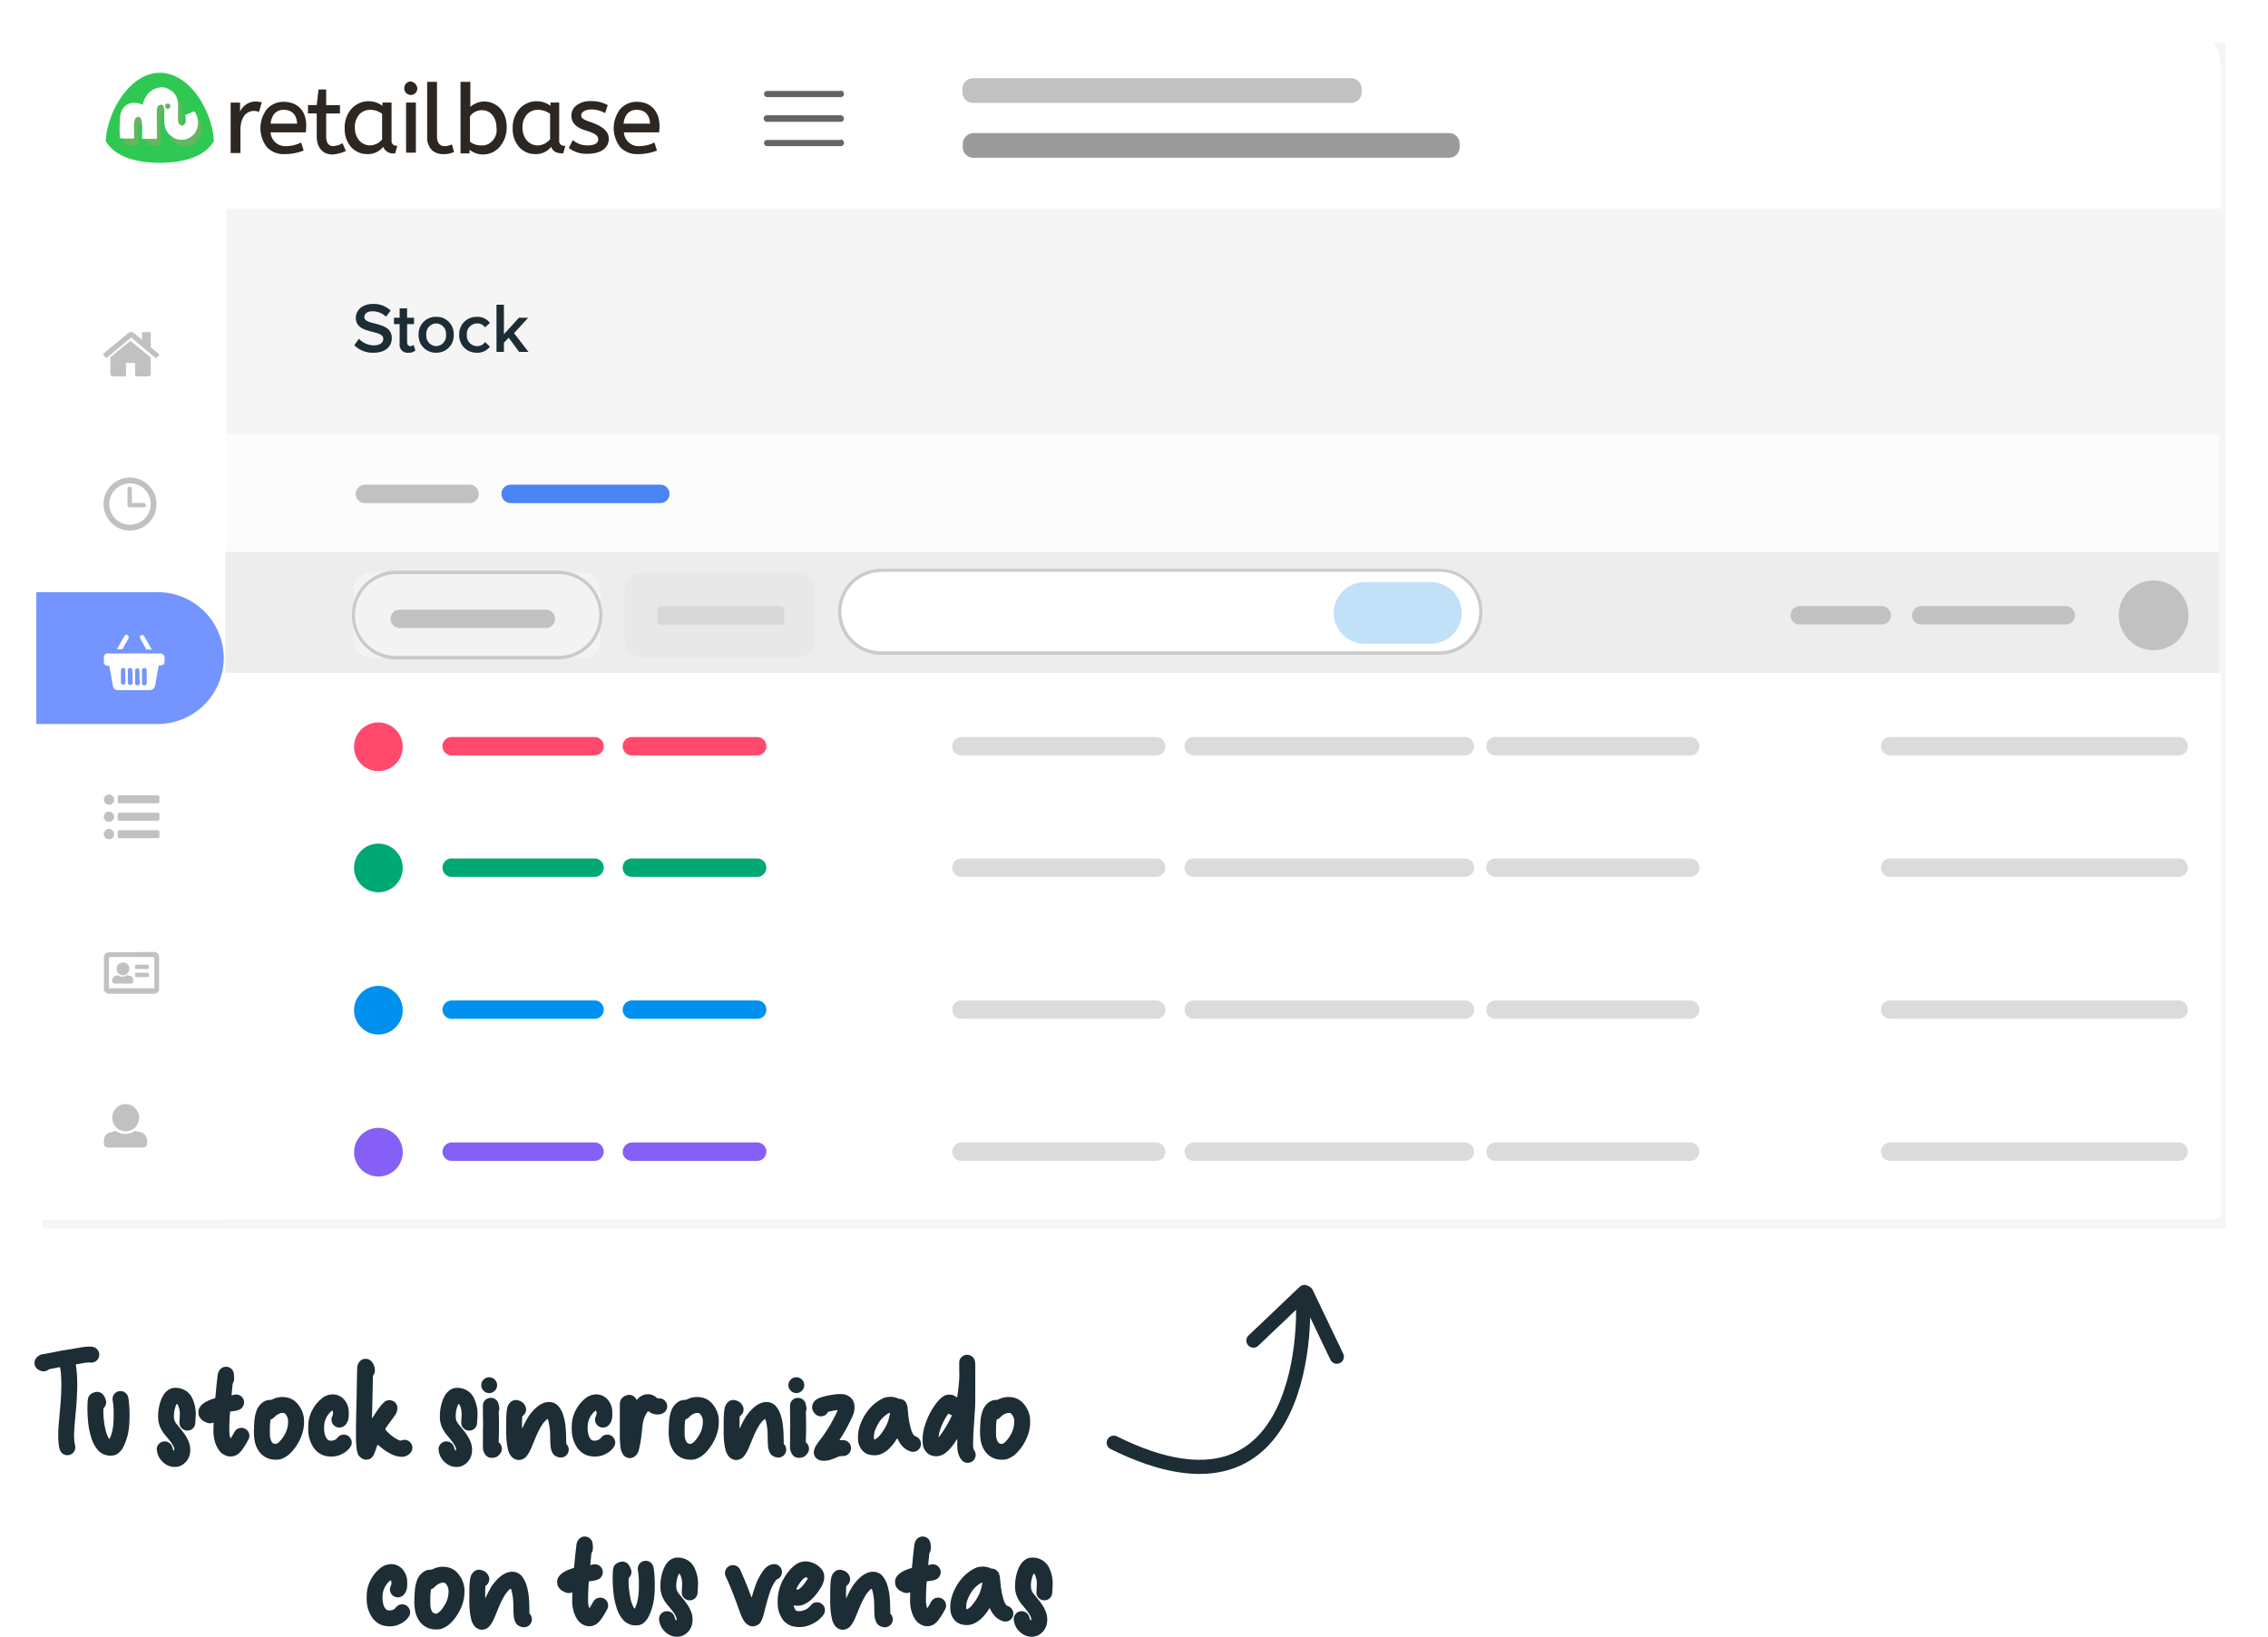 <svg xmlns="http://www.w3.org/2000/svg" xmlns:xlink="http://www.w3.org/1999/xlink" width="480.865" height="347.123" viewBox="0 0 480.865 347.123">
  <defs>
    <filter id="Rectangle_21_1_" x="0" y="0" width="480.865" height="269.584" filterUnits="userSpaceOnUse">
      <feOffset dx="1" dy="2" input="SourceAlpha"/>
      <feGaussianBlur stdDeviation="3" result="blur"/>
      <feFlood flood-opacity="0.161"/>
      <feComposite operator="in" in2="blur"/>
      <feComposite in="SourceGraphic"/>
    </filter>
  </defs>
  <g id="Grupo_50" data-name="Grupo 50" transform="translate(-173.301 -1815.374)">
    <g transform="matrix(1, 0, 0, 1, 173.3, 1815.37)" filter="url(#Rectangle_21_1_)">
      <path id="Rectangle_21_1_2" data-name="Rectangle_21_1_" d="M0,0H462.865V251.584H0Z" transform="translate(8 7)" fill="#f5f5f5"/>
    </g>
    <path id="Rectangle_25-2_1_" d="M.1,48.2H40.3V262.96H2.41c-1.309,0-2.31-.528-2.31-1.22V48.2Z" transform="translate(180.977 1811.112)" fill="#fff"/>
    <path id="Path_48-2_1_" d="M4.709,0H458.457c2.586,0,4.709,3.543,4.709,7.855V37.428H0V7.855C0,3.543,2.124,0,4.709,0Z" transform="translate(181 1822.192)" fill="#fff"/>
    <path id="Path_49_1_" d="M60.123,305.054l-.616,2.079-.154-.077a3.275,3.275,0,0,0-.847-.154c-2.079,0-2.926,1.925-2.926,3.928v5.006H53.5v-10.7h2v1.925a3.63,3.63,0,0,1,3.312-2.156,5.944,5.944,0,0,1,1.155.154Z" transform="translate(168.702 1531.994)" fill="#2d2621"/>
    <path id="Path_50_1_" d="M66.626,305a4.6,4.6,0,0,0-3.543,1.54,6.589,6.589,0,0,0,0,8.086,4.877,4.877,0,0,0,3.774,1.463,10.981,10.981,0,0,0,3.851-.693l.154-.077-.539-1.694-.154.077a7.192,7.192,0,0,1-3.08.693,3.094,3.094,0,0,1-3.235-2.926h7.47v-.154a8.37,8.37,0,0,0,.077-1.386C71.4,306.925,69.553,305,66.626,305Zm-2.772,4.621c.231-1.925,1.232-2.926,2.772-2.926,1.771,0,2.772,1.078,2.849,2.926Z" transform="translate(166.819 1531.97)" fill="#2d2621"/>
    <path id="Path_51_1_" d="M83.716,316.7c-.231.077-.385.231-.616.308A2.305,2.305,0,0,1,83.716,316.7Z" transform="translate(161.897 1529.281)" fill="#2d2621"/>
    <path id="Path_52_1_" d="M83.1,316.908a1.549,1.549,0,0,0,.616-.308A1.549,1.549,0,0,1,83.1,316.908Z" transform="translate(161.897 1529.304)" fill="#2d2621"/>
    <path id="Path_53_1_" d="M82.116,313l-.154.077a4.74,4.74,0,0,1-1.771.539c-1,0-1.54-.693-1.54-2v-4.929h2.926v-1.771H78.651V301.6H77.033l-.385,3.312H74.8v1.771h1.848v4.775c0,2.464,1.232,3.928,3.389,3.928a8.191,8.191,0,0,0,2.7-.693l.077-.077Zm-.308.231c-.231.077-.385.231-.616.308A2.305,2.305,0,0,1,81.808,313.229Z" transform="translate(163.805 1532.752)" fill="#2d2621"/>
    <path id="Path_54_1_" d="M95.988,314.279a1.033,1.033,0,0,1-1.155-.847v-8.317H92.907v.693a4.9,4.9,0,0,0-6.623.693,5.98,5.98,0,0,0-1.386,4.082,5.785,5.785,0,0,0,1.386,4,4.6,4.6,0,0,0,3.466,1.463,4.129,4.129,0,0,0,3.312-1.54,2.235,2.235,0,0,0,2.387,1.386H95.6l.462-1.617ZM92.83,307.5v5.468a3.507,3.507,0,0,1-2.541,1.232c-1.848,0-3.234-1.54-3.234-3.774a4.033,4.033,0,0,1,.924-2.772,3.088,3.088,0,0,1,2.387-1,4.148,4.148,0,0,1,2.464.847Z" transform="translate(161.485 1532.01)" fill="#2d2621"/>
    <rect id="Rectangle_26_1_" width="2.079" height="10.628" transform="translate(259.398 1837.125)" fill="#2d2621"/>
    <path id="Path_55_1_" d="M104.072,300.863a1.41,1.41,0,0,1-1.232,1.386h-.154a1.38,1.38,0,0,1-1.386-1.386h0v-.077a1.41,1.41,0,0,1,1.232-1.386h.154a1.628,1.628,0,0,1,1.386,1.463Z" transform="translate(157.713 1533.258)" fill="#2d2621"/>
    <path id="Path_56_1_" d="M113.3,314.363l-.154.077a4.976,4.976,0,0,1-2.079.385,3.565,3.565,0,0,1-2.464-.847,3.758,3.758,0,0,1-1-2.772V299.5h2.079v11.552c0,1.309.539,2.079,1.617,2.079a3.02,3.02,0,0,0,1.386-.308l.154-.077Z" transform="translate(156.268 1533.235)" fill="#2d2621"/>
    <path id="Path_57_1_" d="M121.306,303.659a4.5,4.5,0,0,0-2.926,1.155V299.5H116.3v15.171h1.925v-.77a4.5,4.5,0,0,0,2.926,1,4.666,4.666,0,0,0,3.389-1.54,6.313,6.313,0,0,0,1.54-4.159C126.158,305.507,123.693,303.659,121.306,303.659Zm1.771,8.317a2.849,2.849,0,0,1-2.387,1,3.848,3.848,0,0,1-2.387-.77v-5.391a3.1,3.1,0,0,1,2.541-1.309c1.848,0,3.08,1.54,3.08,3.774a3.2,3.2,0,0,1-.847,2.7Z" transform="translate(154.643 1533.235)" fill="#2d2621"/>
    <path id="Path_58_1_" d="M141.611,314.279a1.021,1.021,0,0,1-1.155-1.155v-8.009h-1.848v.693a4.9,4.9,0,0,0-6.623.693,5.98,5.98,0,0,0-1.386,4.082,5.785,5.785,0,0,0,1.386,4,4.6,4.6,0,0,0,3.466,1.463,4.129,4.129,0,0,0,3.312-1.54c.308.924,1.078,1.386,2.387,1.386h.154l.462-1.617Zm-3.157-1.309a3.507,3.507,0,0,1-2.541,1.232c-1.848,0-3.235-1.54-3.235-3.774a4.034,4.034,0,0,1,.924-2.772,3.088,3.088,0,0,1,2.387-1,4.375,4.375,0,0,1,2.541.847v5.468Z" transform="translate(151.406 1532.01)" fill="#2d2621"/>
    <path id="Path_59_1_" d="M154.471,312.883c-.077,1.925-1.771,3.08-4.467,3.08a6.048,6.048,0,0,1-3.928-1.155l-.077-.077.847-1.694.154.154a4.71,4.71,0,0,0,3,1c1.386,0,2.233-.462,2.233-1.232,0-.924-.847-1.386-2.618-1.925s-3.08-1.386-3.08-3.235a2.778,2.778,0,0,1,1.155-2.156,4.931,4.931,0,0,1,3.081-.847,6.986,6.986,0,0,1,3.312.77l.154.077-.539,1.694-.154-.077a6,6,0,0,0-2.849-.693c-1,0-2.079.462-2.079,1.232,0,.539.308.924,2.079,1.463C153.393,310.264,154.471,311.266,154.471,312.883Z" transform="translate(147.911 1532.02)" fill="#2d2621"/>
    <path id="Path_60_1_" d="M163.226,305a4.6,4.6,0,0,0-3.543,1.54,6.589,6.589,0,0,0,0,8.086,4.877,4.877,0,0,0,3.774,1.463,10.981,10.981,0,0,0,3.851-.693l.154-.077-.539-1.694-.154.077a7.192,7.192,0,0,1-3.08.693,3.094,3.094,0,0,1-3.234-2.926h7.47v-.154a8.37,8.37,0,0,0,.077-1.386C167.924,306.925,166.076,305,163.226,305Zm-2.849,4.621c.231-1.925,1.232-2.926,2.772-2.926,1.771,0,2.772,1.078,2.849,2.926Z" transform="translate(145.127 1531.97)" fill="#2d2621"/>
    <path id="Path_61_1_" d="M30.575,297c-6.161,0-11.09,7.855-11.475,14.478,1.925,3.389,6.623,4.621,11.475,4.621s9.55-1.232,11.475-4.621C41.665,304.855,36.813,297,30.575,297Z" transform="translate(176.609 1533.81)" fill="#2fc853"/>
    <path id="Path_62_1_" d="M29.1,306.828a4.086,4.086,0,0,1,3.543-3.543,3.242,3.242,0,0,1,3.774,2.618v.077c0,.154.077.308.077.462v3.466c0,1,.385,1.54,1,1.463s.847-.693.693-1.617a1.428,1.428,0,0,0-.154-.539c.693-.308,1.309-.539,1.925-.847a3.584,3.584,0,0,1-.231,4.39,3.434,3.434,0,0,1-4.852.462,3.1,3.1,0,0,1-1.232-2.464c-.077-.77-.077-1.617-.077-2.387v-.693c-.154-.462-.077-1.155-.77-1.078s-.847.616-.847,1.155c-.077,1.155,0,2.387,0,3.543v2.541h-3v-2.926a3.193,3.193,0,0,0-.231-1.232,1.2,1.2,0,0,0-.616-.462,1.122,1.122,0,0,0-.693.462,3.09,3.09,0,0,0-.231,1.155v3H24.33a19.963,19.963,0,0,1-.154-4.775C24.715,306.674,26.717,305.827,29.1,306.828Z" transform="translate(175.461 1532.376)" fill="#64b660"/>
    <path id="Path_63_1_" d="M31.4,302.7" transform="translate(173.782 1532.499)" fill="#fff"/>
    <path id="Path_64_1_" d="M38.772,310.854a3.484,3.484,0,0,1-3.851,1.078,2.988,2.988,0,0,1-.847-.462.075.075,0,0,1-.077-.077,3.37,3.37,0,0,1-1.54-2.618c-.077-.77-.077-1.617-.077-2.387a1.069,1.069,0,0,0,0-.693,1.48,1.48,0,0,0-.308-.924h0a.577.577,0,0,0-.385-.077c-.693.077-.847.616-.847,1.155-.077,1.155,0,2.387,0,3.543v2.541h-3v-.154h-.154c0-1,.077-1.925,0-2.926a3.193,3.193,0,0,0-.231-1.232c-.077-.077-.154-.231-.308-.308a.283.283,0,0,0-.231-.077,1.121,1.121,0,0,0-.693.462,3.09,3.09,0,0,0-.231,1.155v3H23.139V311.7h-.154a31.9,31.9,0,0,1,.077-4.7c.385-2.387,2.387-3.312,4.775-2.31a.577.577,0,0,0,.077-.385,5.562,5.562,0,0,1,1.078-2l.077-.077.154-.154h0L29.3,302h0a4.2,4.2,0,0,1,1.848-.924,3.067,3.067,0,0,1,2.541.539h.077a3.511,3.511,0,0,1,1.54,2.7V307.7a1.724,1.724,0,0,0,.462,1.309.977.977,0,0,0,.462.077q.924-.231.693-1.617a.733.733,0,0,0-.154-.539c.693-.308,1.309-.539,1.925-.847.077.077.077.077.077.154l.077-.077A4.024,4.024,0,0,1,38.772,310.854Z" transform="translate(175.728 1532.894)" fill="#fff"/>
    <path id="Path_65_1_" d="M30.778,303a3.927,3.927,0,0,0-1.078,2A4.26,4.26,0,0,1,30.778,303Z" transform="translate(174.172 1532.43)" fill="#fff"/>
    <path id="Path_66_1_" d="M36.187,306.572a.561.561,0,1,1,.385-.693h0c0,.308-.077.616-.385.693Z" transform="translate(172.845 1531.861)" fill="#64b660"/>
    <path id="Path_67_1_" d="M215.727,308.7H200.093a.693.693,0,1,0,0,1.386h15.633a.69.69,0,0,0,.693-.693h0a.738.738,0,0,0-.693-.693Z" transform="translate(135.82 1531.12)" fill="#646464"/>
    <path id="Path_68_1_" d="M215.75,301.977H200.116a.629.629,0,0,0-.616.693h0a.663.663,0,0,0,.616.616H215.75a.69.69,0,0,0,.693-.693.73.73,0,0,0-.616-.693Z" transform="translate(135.798 1532.683)" fill="#646464"/>
    <path id="Path_69_1_" d="M215.75,315.477H200.116a.629.629,0,0,0-.616.693h0a.663.663,0,0,0,.616.616H215.75a.69.69,0,0,0,.693-.693.74.74,0,0,0-.539-.693h-.154Z" transform="translate(135.798 1529.58)" fill="#646464"/>
    <path id="Path_76_1_" d="M24.636,371.1,20.4,374.566v3.62a.4.4,0,0,0,.154.308.584.584,0,0,0,.308.154h2.849V375.8h1.925v2.849h2.849a.4.4,0,0,0,.308-.154.584.584,0,0,0,.154-.308v-3.543Z" transform="translate(176.311 1516.55)" fill="#c1c1c1"/>
    <path id="Path_77_1_" d="M30.106,373.238l-1.617-1.309v-3c0-.077,0-.154-.077-.154-.077-.077-.077-.077-.154-.077H26.871c-.077,0-.154,0-.154.077-.077.077-.077.077-.077.154v1.386l-1.771-1.463a.925.925,0,0,0-1.078,0l-5.314,4.39c-.077.077-.077.077-.077.154s0,.154.077.154l.462.539c0,.077.077.077.154.077s.154,0,.154-.077l5.083-4.236,5.083,4.236c.077,0,.077.077.154.077h.077c.077,0,.154,0,.154-.077l.462-.539c0-.077.077-.077.077-.154C30.183,373.315,30.183,373.238,30.106,373.238Z" transform="translate(176.77 1517.116)" fill="#c1c1c1"/>
    <path id="Path_78_1_" d="M39.738,411.616a14,14,0,0,1-14.016,13.939H0V397.6H25.8A14,14,0,0,1,39.738,411.616Z" transform="translate(181 1543.361)" fill="#7494ff"/>
    <path id="Path_79_1_" d="M24.122,408.9a5.622,5.622,0,1,0,5.622,5.622h0a5.653,5.653,0,0,0-5.622-5.622Zm0,10.012a4.39,4.39,0,1,1,4.39-4.39A4.438,4.438,0,0,1,24.122,418.912Z" transform="translate(176.747 1507.756)" fill="#c1c1c1"/>
    <path id="Path_80_1_" d="M28.566,414.866H26.024v-3a.462.462,0,1,0-.924,0h0v3.466a.5.5,0,0,0,.462.462h3a.5.5,0,0,0,.462-.462c0-.231-.231-.385-.462-.462Z" transform="translate(175.23 1507.184)" fill="#c1c1c1"/>
    <path id="Path_81_1_" d="M29.885,455.48H31.04l-1.617-2.849a.5.5,0,0,0-.693-.154.416.416,0,0,0-.154.616Z" transform="translate(174.449 1497.655)" fill="#fff"/>
    <path id="Path_82_1_" d="M24.664,453.079a.621.621,0,0,0-.231-.693.483.483,0,0,0-.616.154L22.2,455.39h1.155Z" transform="translate(175.896 1497.668)" fill="#fff"/>
    <path id="Path_83_1_" d="M30.614,457.5H19.447a.792.792,0,0,0-.847.77v.077h0v.924a.792.792,0,0,0,.77.847h.385l.77,4.313a1.016,1.016,0,0,0,1.078.847h6.777a1.142,1.142,0,0,0,1.078-.924l.77-4.313h.385a.792.792,0,0,0,.847-.77v-.077h0v-.924A.905.905,0,0,0,30.614,457.5Zm-7.47,4.313v1.848a.462.462,0,1,1-.924,0h0v-2.618a.462.462,0,1,1,.924,0h0Zm1.54,0v1.848a.5.5,0,1,1-1,.077v-2.7a.444.444,0,0,1,.462-.462h0a.5.5,0,0,1,.462.462l.077.77Zm1.54,1.155v.77a.5.5,0,1,1-1,.077v-2.7a.462.462,0,0,1,.924,0h0v1.848Zm1.463,0v.77a.5.5,0,0,1-1,.077v-2.7a.5.5,0,1,1,1-.077v1.925Z" transform="translate(176.724 1496.46)" fill="#fff"/>
    <path id="Path_84_1_" d="M20.437,498.345a1.089,1.089,0,0,1-1.54-1.54,1.091,1.091,0,0,1,1.54,0h0A1.028,1.028,0,0,1,20.437,498.345Zm-1.54,2.079a1.089,1.089,0,1,0,1.54,0h0a.989.989,0,0,0-.77-.308.893.893,0,0,0-.77.308Zm0,3.7a1.089,1.089,0,1,0,1.54,0h0A1.028,1.028,0,0,0,18.9,504.121Zm11.09-5.776a.364.364,0,0,0,.385-.385h0v-.924a.364.364,0,0,0-.385-.385H21.9a.364.364,0,0,0-.385.385h0v.924a.364.364,0,0,0,.385.385h8.086Zm0,3.7a.364.364,0,0,0,.385-.385h0v-.924a.364.364,0,0,0-.385-.385H21.9a.364.364,0,0,0-.385.385h0v.924a.364.364,0,0,0,.385.385h8.086Zm0,3.7a.364.364,0,0,0,.385-.385h0v-.924a.364.364,0,0,0-.385-.385H21.9a.364.364,0,0,0-.385.385h0v.924a.364.364,0,0,0,.385.385h8.086Z" transform="translate(176.736 1487.391)" fill="#c1c1c1"/>
    <path id="Path_85_1_" d="M29.228,540a1.053,1.053,0,0,1,1.078,1.078v6.7a1.053,1.053,0,0,1-1.078,1.078h-9.55a1.053,1.053,0,0,1-1.078-1.078v-6.623a1.053,1.053,0,0,1,1.078-1.078h.077Zm-.077,7.7h0c.154-.077.154-.077.154-.154v-6.315c0-.077,0-.077-.077-.077l-.077-.077H19.832c-.077,0-.077,0-.077.077l-.077.077v6.315a.166.166,0,0,0,.154.154Zm-4.929-2.618c.154,0,.308.154.462.308a1.113,1.113,0,0,1,.154.539v.308a.488.488,0,0,1-.385.462h-3.62a.584.584,0,0,1-.308-.154c-.077-.077-.077-.154-.154-.308v-.308a.9.9,0,0,1,.616-.847l.616-.154a1.345,1.345,0,0,0,.924.308,2.185,2.185,0,0,0,1-.308ZM22.6,542.233a1.348,1.348,0,0,0,.077,2.7,1.317,1.317,0,0,0,1.309-1.386,1.273,1.273,0,0,0-1.386-1.309Zm5.237,1.386c.154,0,.308-.077.308-.231h0V543c0-.154-.077-.308-.231-.308H25.531c-.154,0-.308.077-.308.231h0v.385c0,.154.077.308.231.308h2.387Zm0,1.694c.154,0,.308-.077.308-.231h0V544.7c0-.154-.077-.308-.231-.308H25.531c-.154,0-.308.077-.308.231h0v.385c0,.154.077.308.231.308h2.387Z" transform="translate(176.724 1477.274)" fill="#c1c1c1"/>
    <path id="Path_86_1_" d="M26.455,588.107a1.533,1.533,0,0,1,.924.616,1.84,1.84,0,0,1,.385,1.078v.693a.855.855,0,0,1-.847.847h-7.47a.855.855,0,0,1-.847-.847h0V589.8a1.84,1.84,0,0,1,.385-1.078,1.533,1.533,0,0,1,.924-.616l1.232-.308a3.472,3.472,0,0,0,4,0ZM23.221,582.1a2.76,2.76,0,0,0-2.464,1.463,2.933,2.933,0,0,0,1,3.928,2.973,2.973,0,0,0,2.926,0,2.271,2.271,0,0,0,1-1.078,2.712,2.712,0,0,0,0-2.849,2.912,2.912,0,0,0-2.464-1.463Z" transform="translate(176.724 1467.43)" fill="#c1c1c1"/>
    <path id="Path_94_1_" d="M255.933,298.5H336.1a2.235,2.235,0,0,1,2.233,2.233h0v.77a2.235,2.235,0,0,1-2.233,2.233h-80.17A2.235,2.235,0,0,1,253.7,301.5h0v-.77A2.235,2.235,0,0,1,255.933,298.5Z" transform="translate(123.667 1533.465)" fill="#c1c1c1"/>
    <path id="Path_95_1_" d="M255.933,313.6H356.819a2.235,2.235,0,0,1,2.233,2.233h0v.77a2.235,2.235,0,0,1-2.233,2.233H255.933A2.235,2.235,0,0,1,253.7,316.6h0v-.77A2.341,2.341,0,0,1,255.933,313.6Z" transform="translate(123.725 1529.994)" fill="#9b9b9b"/>
    <path id="Rectangle_22_1_" d="M51.9,494.4H474.892V609.662c0,.537-.579.948-1.336.948H51.9V494.4Z" transform="translate(169.274 1463.349)" fill="#fff"/>
    <rect id="Rectangle_23_1_" width="422.677" height="25.009" transform="translate(221.175 1907.557)" fill="#fcfcfc"/>
    <rect id="Rectangle_24_1_" width="422.792" height="25.64" transform="translate(221.06 1932.452)" fill="#ededed"/>
    <path id="Path_70_1_" d="M287.576,457.1H405.97a8.776,8.776,0,0,1,8.776,8.776h0a8.776,8.776,0,0,1-8.776,8.776H287.576a8.776,8.776,0,0,1-8.776-8.776h0a8.8,8.8,0,0,1,8.719-8.776Z" transform="translate(72.527 1479.253)" fill="#fff"/>
    <path id="Path_71_1_" d="M405.714,474.741H287.32a9.12,9.12,0,0,1,0-18.241H405.714a9.12,9.12,0,1,1,0,18.241ZM287.32,457.188a8.4,8.4,0,1,0,0,16.807H405.714a8.432,8.432,0,1,0,0-16.864H287.32Z" transform="translate(72.783 1479.509)" fill="#cbcbcb"/>
    <path id="Path_72_1_" d="M468,461.4h14a6.536,6.536,0,0,1,6.539,6.539h0a6.536,6.536,0,0,1-6.539,6.539H468a6.585,6.585,0,0,1-6.6-6.539h0A6.623,6.623,0,0,1,468,461.4Z" transform="translate(-5.331 1477.419)" fill="#c1e1f9"/>
    <path id="Path_73_1_" d="M102.714,457.9h45.143a3.6,3.6,0,0,1,3.614,3.614h0v10.841a3.6,3.6,0,0,1-3.614,3.614H102.714a3.6,3.6,0,0,1-3.614-3.614h0V461.514A3.6,3.6,0,0,1,102.714,457.9Z" transform="translate(149.149 1478.912)" fill="#f3f3f3"/>
    <path id="Path_74_1_" d="M142.209,476.014h-34.3a9.407,9.407,0,1,1,0-18.814h34.3a9.407,9.407,0,1,1,0,18.814Zm-34.3-18.069a8.662,8.662,0,1,0,0,17.323h34.3a8.662,8.662,0,1,0,0-17.323Z" transform="translate(149.405 1479.21)" fill="#cacaca"/>
    <path id="Path_75_1_" d="M202.914,457.9h33.1a3.6,3.6,0,0,1,3.614,3.614h0v10.841a3.6,3.6,0,0,1-3.614,3.614h-33.1a3.6,3.6,0,0,1-3.614-3.614h0V461.514a3.6,3.6,0,0,1,3.614-3.614Z" transform="translate(106.425 1478.912)" fill="#e8e8e8"/>
    <ellipse id="Ellipse_4_1_" cx="7.4" cy="7.4" rx="7.4" ry="7.4" transform="translate(622.513 1938.475)" fill="#c1c1c1"/>
    <path id="Path_96_1_" d="M101.908,425.4h22.141a1.934,1.934,0,0,1,1.95,1.95h0a1.934,1.934,0,0,1-1.95,1.95h-22.2a1.934,1.934,0,0,1-1.95-1.95h0A2.021,2.021,0,0,1,101.908,425.4Z" transform="translate(148.808 1492.769)" fill="#c1c1c1"/>
    <path id="Path_97_1_" d="M114.75,471.6h30.975a1.934,1.934,0,0,1,1.95,1.95h0a1.934,1.934,0,0,1-1.95,1.95H114.75a1.934,1.934,0,0,1-1.95-1.95h0A1.934,1.934,0,0,1,114.75,471.6Z" transform="translate(143.308 1473.07)" fill="#c1c1c1"/>
    <path id="Path_98_1_" d="M155.75,425.4h31.721a1.934,1.934,0,0,1,1.95,1.95h0a1.934,1.934,0,0,1-1.95,1.95H155.75a1.934,1.934,0,0,1-1.95-1.95h0A1.934,1.934,0,0,1,155.75,425.4Z" transform="translate(125.826 1492.769)" fill="#4a85f4"/>
    <path id="Path_99_1_" d="M839.25,470.3h30.631a1.934,1.934,0,0,1,1.95,1.95h0a1.934,1.934,0,0,1-1.95,1.95H839.25a1.934,1.934,0,0,1-1.95-1.95h0A1.934,1.934,0,0,1,839.25,470.3Z" transform="translate(-258.611 1473.625)" fill="#c1c1c1"/>
    <path id="Path_100_1_" d="M794.35,470.3h17.38a1.934,1.934,0,0,1,1.95,1.95h0a1.934,1.934,0,0,1-1.95,1.95H794.35a1.934,1.934,0,0,1-1.95-1.95h0A1.934,1.934,0,0,1,794.35,470.3Z" transform="translate(-239.466 1473.625)" fill="#c1c1c1"/>
    <path id="Path_101_1_" d="M212.2,470.3h25.3a.784.784,0,0,1,.8.8h0v2.352a.784.784,0,0,1-.8.8H212.2a.784.784,0,0,1-.8-.8h0V471.1a.784.784,0,0,1,.8-.8Z" transform="translate(101.266 1473.625)" fill="#d8d8d8"/>
    <path id="Path_102_1_" d="M133.95,518.7h30.287a1.934,1.934,0,0,1,1.95,1.95h0a1.934,1.934,0,0,1-1.95,1.95H133.95a1.934,1.934,0,0,1-1.95-1.95h0A1.934,1.934,0,0,1,133.95,518.7Z" transform="translate(135.121 1452.987)" fill="#ff496d"/>
    <path id="Path_103_1_" d="M200.55,518.7h26.558a1.934,1.934,0,0,1,1.95,1.95h0a1.934,1.934,0,0,1-1.95,1.95H200.55a1.934,1.934,0,0,1-1.95-1.95h0A1.934,1.934,0,0,1,200.55,518.7Z" transform="translate(106.724 1452.987)" fill="#ff496d"/>
    <path id="Path_104_1_" d="M322.35,518.7h41.3a1.934,1.934,0,0,1,1.95,1.95h0a1.934,1.934,0,0,1-1.95,1.95h-41.3a1.934,1.934,0,0,1-1.95-1.95h0A1.934,1.934,0,0,1,322.35,518.7Z" transform="translate(54.79 1452.987)" fill="#dbdbdb"/>
    <path id="Path_105_1_" d="M519.75,518.7h41.3a1.934,1.934,0,0,1,1.95,1.95h0a1.934,1.934,0,0,1-1.95,1.95h-41.3a1.934,1.934,0,0,1-1.95-1.95h0A1.934,1.934,0,0,1,519.75,518.7Z" transform="translate(-29.379 1452.987)" fill="#dbdbdb"/>
    <path id="Path_107_1_" d="M862.648,518.7H923.8a1.934,1.934,0,0,1,1.95,1.95h0a1.934,1.934,0,0,1-1.95,1.95H862.648a1.934,1.934,0,0,1-1.95-1.95h0a1.867,1.867,0,0,1,1.95-1.95Z" transform="translate(-288.586 1452.987)" fill="#dbdbdb"/>
    <path id="Path_108_1_" d="M408.25,518.7h57.476a1.934,1.934,0,0,1,1.95,1.95h0a1.934,1.934,0,0,1-1.95,1.95H408.25a1.934,1.934,0,0,1-1.95-1.95h0a1.887,1.887,0,0,1,1.893-1.95Z" transform="translate(18.163 1452.987)" fill="#dbdbdb"/>
    <ellipse id="Ellipse_5_1_" cx="5.163" cy="5.163" rx="5.163" ry="5.163" transform="translate(248.364 1968.59)" fill="#ff496d"/>
    <path id="Path_109_1_" d="M133.95,563.6h30.287a1.934,1.934,0,0,1,1.95,1.95h0a1.934,1.934,0,0,1-1.95,1.95H133.95a1.934,1.934,0,0,1-1.95-1.95h0A1.934,1.934,0,0,1,133.95,563.6Z" transform="translate(135.121 1433.843)" fill="#00a874"/>
    <path id="Path_110_1_" d="M200.55,563.6h26.558a1.934,1.934,0,0,1,1.95,1.95h0a1.934,1.934,0,0,1-1.95,1.95H200.55a1.934,1.934,0,0,1-1.95-1.95h0A1.934,1.934,0,0,1,200.55,563.6Z" transform="translate(106.724 1433.843)" fill="#00a874"/>
    <path id="Path_111_1_" d="M322.35,563.6h41.3a1.934,1.934,0,0,1,1.95,1.95h0a1.934,1.934,0,0,1-1.95,1.95h-41.3a1.934,1.934,0,0,1-1.95-1.95h0A1.934,1.934,0,0,1,322.35,563.6Z" transform="translate(54.79 1433.843)" fill="#dbdbdb"/>
    <path id="Path_112_1_" d="M519.75,563.6h41.3a1.934,1.934,0,0,1,1.95,1.95h0a1.934,1.934,0,0,1-1.95,1.95h-41.3a1.934,1.934,0,0,1-1.95-1.95h0A1.934,1.934,0,0,1,519.75,563.6Z" transform="translate(-29.379 1433.843)" fill="#dbdbdb"/>
    <path id="Path_114_1_" d="M862.648,563.6H923.8a1.934,1.934,0,0,1,1.95,1.95h0a1.934,1.934,0,0,1-1.95,1.95H862.648a1.934,1.934,0,0,1-1.95-1.95h0a1.867,1.867,0,0,1,1.95-1.95Z" transform="translate(-288.586 1433.843)" fill="#dbdbdb"/>
    <path id="Path_115_1_" d="M408.25,563.6h57.476a1.934,1.934,0,0,1,1.95,1.95h0a1.934,1.934,0,0,1-1.95,1.95H408.25a1.934,1.934,0,0,1-1.95-1.95h0a1.887,1.887,0,0,1,1.893-1.95Z" transform="translate(18.163 1433.843)" fill="#dbdbdb"/>
    <ellipse id="Ellipse_6_1_" cx="5.163" cy="5.163" rx="5.163" ry="5.163" transform="translate(248.364 1994.288)" fill="#00a874"/>
    <path id="Path_116_1_" d="M133.95,616.1h30.287a1.934,1.934,0,0,1,1.95,1.95h0a1.934,1.934,0,0,1-1.95,1.95H133.95a1.934,1.934,0,0,1-1.95-1.95h0A1.971,1.971,0,0,1,133.95,616.1Z" transform="translate(135.121 1411.457)" fill="#0090ee"/>
    <path id="Path_117_1_" d="M200.55,616.1h26.558a1.934,1.934,0,0,1,1.95,1.95h0a1.934,1.934,0,0,1-1.95,1.95H200.55a1.934,1.934,0,0,1-1.95-1.95h0A1.971,1.971,0,0,1,200.55,616.1Z" transform="translate(106.724 1411.457)" fill="#0090ee"/>
    <path id="Path_118_1_" d="M322.35,616.1h41.3a1.934,1.934,0,0,1,1.95,1.95h0a1.934,1.934,0,0,1-1.95,1.95h-41.3a1.934,1.934,0,0,1-1.95-1.95h0A1.971,1.971,0,0,1,322.35,616.1Z" transform="translate(54.79 1411.457)" fill="#dbdbdb"/>
    <path id="Path_119_1_" d="M519.75,616.1h41.3a1.934,1.934,0,0,1,1.95,1.95h0a1.934,1.934,0,0,1-1.95,1.95h-41.3a1.934,1.934,0,0,1-1.95-1.95h0A1.971,1.971,0,0,1,519.75,616.1Z" transform="translate(-29.379 1411.457)" fill="#dbdbdb"/>
    <path id="Path_121_1_" d="M862.648,616.1H923.8a1.934,1.934,0,0,1,1.95,1.95h0A1.934,1.934,0,0,1,923.8,620H862.648a1.934,1.934,0,0,1-1.95-1.95h0a1.932,1.932,0,0,1,1.95-1.95Z" transform="translate(-288.586 1411.457)" fill="#dbdbdb"/>
    <path id="Path_122_1_" d="M408.25,616.1h57.476a1.934,1.934,0,0,1,1.95,1.95h0a1.934,1.934,0,0,1-1.95,1.95H408.25a1.934,1.934,0,0,1-1.95-1.95h0a1.887,1.887,0,0,1,1.893-1.95Z" transform="translate(18.163 1411.457)" fill="#dbdbdb"/>
    <ellipse id="Ellipse_7_1_" cx="5.163" cy="5.163" rx="5.163" ry="5.163" transform="translate(248.364 2024.46)" fill="#0090ee"/>
    <path id="Path_123_1_" d="M133.95,668.6h30.287a1.934,1.934,0,0,1,1.95,1.95h0a1.934,1.934,0,0,1-1.95,1.95H133.95a1.934,1.934,0,0,1-1.95-1.95h0A2.01,2.01,0,0,1,133.95,668.6Z" transform="translate(135.121 1389.072)" fill="#865ff6"/>
    <path id="Path_124_1_" d="M200.55,668.6h26.558a1.934,1.934,0,0,1,1.95,1.95h0a1.934,1.934,0,0,1-1.95,1.95H200.55a1.934,1.934,0,0,1-1.95-1.95h0A2.052,2.052,0,0,1,200.55,668.6Z" transform="translate(106.724 1389.072)" fill="#865ff6"/>
    <path id="Path_125_1_" d="M322.35,668.6h41.3a1.934,1.934,0,0,1,1.95,1.95h0a1.934,1.934,0,0,1-1.95,1.95h-41.3a1.934,1.934,0,0,1-1.95-1.95h0A2.01,2.01,0,0,1,322.35,668.6Z" transform="translate(54.79 1389.072)" fill="#dbdbdb"/>
    <path id="Path_126_1_" d="M519.75,668.6h41.3a1.934,1.934,0,0,1,1.95,1.95h0a1.934,1.934,0,0,1-1.95,1.95h-41.3a1.934,1.934,0,0,1-1.95-1.95h0A2.01,2.01,0,0,1,519.75,668.6Z" transform="translate(-29.379 1389.072)" fill="#dbdbdb"/>
    <path id="Path_128_1_" d="M862.65,668.6H923.8a1.934,1.934,0,0,1,1.95,1.95h0a1.934,1.934,0,0,1-1.95,1.95H862.65a1.934,1.934,0,0,1-1.95-1.95h0A1.971,1.971,0,0,1,862.65,668.6Z" transform="translate(-288.588 1389.072)" fill="#dbdbdb"/>
    <path id="Path_129_1_" d="M408.25,668.6h57.476a1.934,1.934,0,0,1,1.95,1.95h0a1.934,1.934,0,0,1-1.95,1.95H408.25a1.934,1.934,0,0,1-1.95-1.95h0a2.01,2.01,0,0,1,1.95-1.95Z" transform="translate(18.163 1389.072)" fill="#dbdbdb"/>
    <ellipse id="Ellipse_8_1_" cx="5.163" cy="5.163" rx="5.163" ry="5.163" transform="translate(248.364 2054.574)" fill="#865ff6"/>
    <path id="Trazado_137" data-name="Trazado 137" d="M4.5.18c2.685,0,3.87-1.44,3.87-3.1,0-3.72-5.82-2.565-5.82-4.44,0-.735.66-1.245,1.68-1.245A4.078,4.078,0,0,1,7.14-7.455L8.13-8.76a5.178,5.178,0,0,0-3.735-1.41C2.19-10.17.75-8.895.75-7.23c0,3.675,5.82,2.37,5.82,4.47,0,.675-.555,1.38-1.995,1.38a4.3,4.3,0,0,1-3.165-1.4L.42-1.41A5.469,5.469,0,0,0,4.5.18Zm7.4,0a2.134,2.134,0,0,0,1.47-.465l-.375-1.2a.98.98,0,0,1-.69.27c-.45,0-.69-.375-.69-.87V-5.88h1.47V-7.245H11.61v-1.98H10.035v1.98h-1.2V-5.88h1.2v4.185A1.669,1.669,0,0,0,11.9.18Zm5.88,0A3.63,3.63,0,0,0,21.5-3.63a3.61,3.61,0,0,0-3.72-3.8,3.61,3.61,0,0,0-3.72,3.8A3.63,3.63,0,0,0,17.775.18Zm0-1.4A2.177,2.177,0,0,1,15.69-3.63a2.172,2.172,0,0,1,2.085-2.4,2.163,2.163,0,0,1,2.085,2.4A2.169,2.169,0,0,1,17.775-1.215ZM26.4.18a3.266,3.266,0,0,0,2.775-1.29L28.14-2.085a1.947,1.947,0,0,1-1.665.87,2.208,2.208,0,0,1-2.19-2.415,2.2,2.2,0,0,1,2.19-2.4,1.921,1.921,0,0,1,1.665.84l1.035-.945A3.228,3.228,0,0,0,26.4-7.425a3.632,3.632,0,0,0-3.735,3.8A3.645,3.645,0,0,0,26.4.18ZM37.35,0,34.29-3.96l3-3.285H35.34l-3.195,3.5v-6.255H30.57V0h1.575V-1.95L33.165-3l2.2,3Z" transform="translate(248 1890)" fill="#1d2d35"/>
    <path id="Trazado_138" data-name="Trazado 138" d="M-211.2-1.97a4.621,4.621,0,0,0,.214.877,1.662,1.662,0,0,0,2.066,1.017,1.665,1.665,0,0,0,1.145-2,4.225,4.225,0,0,1-.1-.441,10.475,10.475,0,0,1-.115-1.63c-.008-.778.047-1.553.114-2.328.079-.913.162-1.825.242-2.737.061-.7.128-1.409.176-2.114.045-.659.062-1.321.1-1.98a34,34,0,0,0-.04-3.964c-.019-.335-.065-.669-.1-1-.033-.276-.075-.551-.11-.827-.014-.111.013-.146.118-.174.033-.009.068-.017.1-.023l1.233-.216a6.7,6.7,0,0,1,1.763-.135,1.44,1.44,0,0,0,.449-.037,1.689,1.689,0,0,0,1.292-1.58,1.681,1.681,0,0,0-1.218-1.669,2.929,2.929,0,0,0-.86-.1,10.475,10.475,0,0,0-1.661.148c-.753.132-1.507.264-2.261.389s-1.49.223-2.23.363c-1.3.247-2.586.542-3.894.735a1.465,1.465,0,0,0-.55.205,2.984,2.984,0,0,0-.573.45,1.671,1.671,0,0,0-.028,2.327,2.185,2.185,0,0,0,1.644.619.624.624,0,0,0,.1-.015,1.688,1.688,0,0,0,.735-.3.765.765,0,0,1,.308-.153c.671-.128,1.342-.261,2.013-.392.127-.025.172,0,.192.132.051.344.11.688.141,1.034a29.894,29.894,0,0,1,.1,3.024c-.017,1.358-.094,2.712-.217,4.064-.107,1.178-.207,2.356-.312,3.534-.073.821-.132,1.642-.124,2.509A13.884,13.884,0,0,0-211.2-1.97Zm14.78-9.765a4.762,4.762,0,0,0-.136-.681,1.659,1.659,0,0,0-1.588-1.183,1.672,1.672,0,0,0-1.611,1.154,1.923,1.923,0,0,0-.043.929,14.264,14.264,0,0,1,.193,2.145c0,.359,0,.719,0,1.079a15.5,15.5,0,0,1-.139,2.324,8.582,8.582,0,0,1-.628,2.307c-.031.071-.044.156-.138.2a.85.85,0,0,1-.235-.328,6.332,6.332,0,0,1-.607-1.7,17.912,17.912,0,0,1-.429-4.211.574.574,0,0,1,.168-.4,1.655,1.655,0,0,0,.325-1.69,3.743,3.743,0,0,0-.421-.875,1.667,1.667,0,0,0-1.818-.709,4.4,4.4,0,0,0-.587.211,1.618,1.618,0,0,0-.927,1.187,3.861,3.861,0,0,0-.078.62,28.064,28.064,0,0,0,.146,4.688,16.156,16.156,0,0,0,.634,2.988A7.021,7.021,0,0,0-203.121-1.3,3.49,3.49,0,0,0-200.327.091c.127,0,.255-.008.382-.011a2.31,2.31,0,0,0,1.5-.642,3.928,3.928,0,0,0,.878-1.157,11.629,11.629,0,0,0,1.155-3.735,17.7,17.7,0,0,0,.167-2.218,25.429,25.429,0,0,0-.175-4.062Zm14.1,1.563a8.146,8.146,0,0,0-.647-1.975,3.777,3.777,0,0,0-1.764-1.757,4.105,4.105,0,0,0-1.783-.387,2.616,2.616,0,0,0-1.647.555,3.651,3.651,0,0,0-.97,1.122,7.752,7.752,0,0,0-.689,1.7,9.89,9.89,0,0,0-.355,2.85,5.466,5.466,0,0,0,.573,2.41,7.34,7.34,0,0,0,1.034,1.518c.444.52.871,1.053,1.264,1.614a4.41,4.41,0,0,1,.457.817,1.382,1.382,0,0,1,.1.646c0,.021-.016.056-.028.057a.144.144,0,0,1-.095-.014.536.536,0,0,1-.2-.316c-.04-.157-.075-.316-.129-.468a1.678,1.678,0,0,0-1.844-1.1,1.669,1.669,0,0,0-1.418,1.646,3.109,3.109,0,0,0,.09.617,3.98,3.98,0,0,0,1.618,2.43,3.4,3.4,0,0,0,2.14.7,2.976,2.976,0,0,0,1.342-.311A3.522,3.522,0,0,0-183.4-.543a4.554,4.554,0,0,0-.282-2.288,7.545,7.545,0,0,0-.872-1.617c-.424-.609-.892-1.184-1.364-1.756-.155-.187-.315-.372-.454-.571a2.13,2.13,0,0,1-.433-1.119,6.042,6.042,0,0,1,.449-2.752c.034-.078.04-.2.162-.2.1.006.149.1.2.18a.843.843,0,0,1,.061.125,4.5,4.5,0,0,1,.359,1.651c0,.6-.048,1.2-.075,1.805a1.984,1.984,0,0,0,.025.519,1.679,1.679,0,0,0,1.776,1.343A1.659,1.659,0,0,0-182.3-6.741c.029-.532.062-1.064.08-1.367a8.576,8.576,0,0,0-.1-2.063ZM-180.83-7.4l-.006-.009-.007,0Zm.069.072a.082.082,0,0,0,0-.009h-.012Zm8.7,1.594a1.68,1.68,0,0,0-1.856.7c-.057.087-.1.18-.157.271-.191.332-.379.664-.573.994-.039.066-.064.154-.179.167a1.733,1.733,0,0,1-.07-.183,4.5,4.5,0,0,1-.174-1.1c-.021-1.242.032-2.481.1-3.72.008-.15.025-.3.04-.45.019-.192.03-.2.233-.228.218-.028.437-.051.655-.084A4.316,4.316,0,0,0-173-9.635a1.681,1.681,0,0,0,.847-2.351,1.687,1.687,0,0,0-1.957-.822c-.123.034-.245.07-.369.1a.09.09,0,0,1-.117-.09.526.526,0,0,1,0-.069c.071-.715.143-1.43.211-2.145a.826.826,0,0,1,.113-.36,1.253,1.253,0,0,0,.186-.52,5.116,5.116,0,0,0-.061-1.557,1.659,1.659,0,0,0-1.354-1.285,1.67,1.67,0,0,0-1.7.773,2.47,2.47,0,0,0-.359,1.043c-.027.277-.054.554-.088.83q-.154,1.242-.263,2.489c-.039.45-.088.9-.129,1.35a.184.184,0,0,1-.16.193c-.068.013-.134.038-.2.058a8.209,8.209,0,0,0-1.665.692,3.5,3.5,0,0,0-1.239,1.095,1.755,1.755,0,0,0-.319,1.148c.005.069.014.139.016.208A1.668,1.668,0,0,0-181.1-7.71a1.319,1.319,0,0,1,.269.3.085.085,0,0,1,.073.071.426.426,0,0,1,.178.075c.206.106.41.215.618.317a1.716,1.716,0,0,0,1.318.089c.064-.02.124-.07.2-.03a.562.562,0,0,1,.022.3c-.006.475-.021.951-.022,1.426a8.2,8.2,0,0,0,.194,1.829,6.171,6.171,0,0,0,.924,2.2A3.1,3.1,0,0,0-175.994,0a2.661,2.661,0,0,0,2.766-.251,3.925,3.925,0,0,0,.825-.841,17.054,17.054,0,0,0,1.4-2.281,1.5,1.5,0,0,0,.177-.806,1.676,1.676,0,0,0-1.233-1.555Zm12.824-1.6a5.144,5.144,0,0,0-.089-.934,5.733,5.733,0,0,0-1.542-2.909,3.782,3.782,0,0,0-2.1-1.086,4.821,4.821,0,0,0-2.98.427,1.2,1.2,0,0,1-.533.12A2.534,2.534,0,0,0-168-11.2,3.81,3.81,0,0,0-169.3-9.469a8.092,8.092,0,0,0-.434,1.893c-.081.658-.084,1.319-.109,1.788a12.665,12.665,0,0,0,.114,2.619,5.672,5.672,0,0,0,.872,2.253A4.146,4.146,0,0,0-166.617.761a5.034,5.034,0,0,0,1.685.189,3.15,3.15,0,0,0,1.209-.287A5.534,5.534,0,0,0-162.1-.461a10.361,10.361,0,0,0,2.027-2.933,8.411,8.411,0,0,0,.835-3.942ZM-163.57-4a6.372,6.372,0,0,1-.777,1.022,2.684,2.684,0,0,1-.53.447.868.868,0,0,1-1.08-.137,1.423,1.423,0,0,1-.3-.506,3.488,3.488,0,0,1-.212-1.051c0-.1-.009-.208-.009-.313,0-.278,0-.556,0-.723a16.314,16.314,0,0,1,.078-1.812c.01-.08.017-.161.025-.242a.344.344,0,0,1,.25-.331,1.544,1.544,0,0,0,.61-.448,3.161,3.161,0,0,1,1.28-.808,1.522,1.522,0,0,1,.722-.032.472.472,0,0,1,.293.175,2.289,2.289,0,0,1,.6,1.372A5.561,5.561,0,0,1-163.57-4Zm14.215.5a1.607,1.607,0,0,0-1.558-.857,1.6,1.6,0,0,0-1.226.638,1.72,1.72,0,0,1-.429.4,1.907,1.907,0,0,1-1.346.191.549.549,0,0,1-.3-.163,1.81,1.81,0,0,1-.335-.442,3.572,3.572,0,0,1-.289-.744,6.032,6.032,0,0,1-.1-2.073,2.926,2.926,0,0,1,.08-.479A4.421,4.421,0,0,1-153.5-9.291a1.694,1.694,0,0,1,.193-.148.091.091,0,0,1,.136.057,1.425,1.425,0,0,1-.044,1.046,1.647,1.647,0,0,0-.2.837,1.679,1.679,0,0,0,1.146,1.55,1.677,1.677,0,0,0,1.827-.513,2.5,2.5,0,0,0,.568-1.062,3.809,3.809,0,0,0,.121-.823c0-.267,0-.533,0-.8a3.955,3.955,0,0,0-.728-2.319,3.182,3.182,0,0,0-3.341-1.357,3.378,3.378,0,0,0-1.534.7,7.614,7.614,0,0,0-1.92,2.179,7.417,7.417,0,0,0-1,2.8c-.063.45-.054.9-.072,1.334a8.95,8.95,0,0,0,.09,1.511,6.758,6.758,0,0,0,.946,2.522,4.492,4.492,0,0,0,1.643,1.568,4.189,4.189,0,0,0,1.523.452,5.4,5.4,0,0,0,1.934-.1A5.2,5.2,0,0,0-150.739-.5a4.123,4.123,0,0,0,1.305-1.233A1.6,1.6,0,0,0-149.354-3.5Zm12.826,1.028a1.64,1.64,0,0,0-1.938-.7.835.835,0,0,1-.757-.055c-.081-.046-.167-.08-.248-.125a9.426,9.426,0,0,1-2.212-1.728,3.724,3.724,0,0,1-.262-.325.2.2,0,0,1-.019-.23,2.809,2.809,0,0,1,.176-.3c.193-.275.388-.55.589-.819.48-.64.963-1.278,1.393-1.954a2.375,2.375,0,0,0,.358-1.323,1.632,1.632,0,0,0-1.168-1.56,1.633,1.633,0,0,0-1.625.345,7.276,7.276,0,0,0-1.078,1.225Q-144-9.1-144.6-8.12a.529.529,0,0,1-.205.252,1.041,1.041,0,0,1-.022-.351c.035-1.333.075-2.667.105-4,.033-1.438.056-2.876.083-4.314a.761.761,0,0,1,.133-.489,1.444,1.444,0,0,0,.287-.88,2.83,2.83,0,0,0-.712-1.981,1.673,1.673,0,0,0-2.683.242,2.255,2.255,0,0,0-.35,1.116c-.016.6-.038,1.206-.049,1.808-.036,1.914-.048,3.828-.106,5.74-.078,2.551-.118,5.1-.1,7.654a16.848,16.848,0,0,0,.145,1.977,5.549,5.549,0,0,0,.192.918,1.691,1.691,0,0,0,.575.851c.1.08.2.153.309.226a1.688,1.688,0,0,0,2.455-.587A5.334,5.334,0,0,0-144.2-.7l.478-1.342c.023-.065.033-.137.11-.174.117.028.182.132.268.2a12.623,12.623,0,0,0,2.354,1.66,5.517,5.517,0,0,0,2.277.69,2.439,2.439,0,0,0,2-.788,1.664,1.664,0,0,0,.191-2.028Zm13.948-7.695a8.146,8.146,0,0,0-.647-1.975,3.777,3.777,0,0,0-1.764-1.757,4.105,4.105,0,0,0-1.783-.387,2.616,2.616,0,0,0-1.647.555,3.651,3.651,0,0,0-.97,1.122,7.752,7.752,0,0,0-.689,1.7,9.89,9.89,0,0,0-.355,2.85,5.466,5.466,0,0,0,.573,2.41,7.34,7.34,0,0,0,1.034,1.518c.444.52.871,1.053,1.264,1.614a4.411,4.411,0,0,1,.457.817,1.382,1.382,0,0,1,.1.646c0,.021-.016.056-.028.057a.144.144,0,0,1-.095-.014.536.536,0,0,1-.2-.316c-.04-.157-.075-.316-.129-.468A1.678,1.678,0,0,0-129.3-2.9a1.669,1.669,0,0,0-1.418,1.646,3.109,3.109,0,0,0,.09.617,3.98,3.98,0,0,0,1.618,2.43,3.4,3.4,0,0,0,2.14.7,2.976,2.976,0,0,0,1.342-.311,3.522,3.522,0,0,0,1.875-2.726,4.554,4.554,0,0,0-.282-2.288,7.544,7.544,0,0,0-.872-1.617c-.424-.609-.892-1.184-1.364-1.756-.155-.187-.315-.372-.454-.571a2.13,2.13,0,0,1-.433-1.119,6.042,6.042,0,0,1,.449-2.752c.034-.078.04-.2.162-.2.1.006.149.1.2.18a.842.842,0,0,1,.061.125,4.5,4.5,0,0,1,.359,1.651c0,.6-.048,1.2-.075,1.805a1.985,1.985,0,0,0,.025.519A1.679,1.679,0,0,0-124.1-5.219a1.659,1.659,0,0,0,1.545-1.523c.029-.532.062-1.064.08-1.367a8.577,8.577,0,0,0-.1-2.063Zm4.833,7.643a.8.8,0,0,0-.1-.1.3.3,0,0,1-.117-.273c.009-.22.009-.441.017-.661q.09-2.7,0-5.391a1.566,1.566,0,0,1,.055-.515,1.58,1.58,0,0,0,.01-.858c-.039-.157-.066-.318-.1-.476a1.66,1.66,0,0,0-1.627-1.361,1.648,1.648,0,0,0-1.7,1.583c-.006.371-.009.742-.005,1.113.012,1.136.028,2.273.043,3.409h-.029c0,.684,0,1.368,0,2.053,0,.777-.013,1.554-.013,2.331A2.6,2.6,0,0,0-120.9-.258a1.628,1.628,0,0,0,1.412.811,2.87,2.87,0,0,0,.69-.07,1.644,1.644,0,0,0,.861-.493,4.357,4.357,0,0,0,.292-.346,1.675,1.675,0,0,0-.1-2.171Zm-2.223-10.642a1.7,1.7,0,0,0,1.672-1.694,1.684,1.684,0,0,0-1.693-1.667,1.684,1.684,0,0,0-1.672,1.688A1.7,1.7,0,0,0-119.971-13.17Zm16.844,11.813a1.588,1.588,0,0,0-.391-.912.464.464,0,0,1-.128-.346c0-.092,0-.186,0-.278-.015-1.032-.03-2.065-.135-3.093a12.083,12.083,0,0,0-.493-2.485,5.334,5.334,0,0,0-.916-1.784,2.587,2.587,0,0,0-1.557-.978,3.259,3.259,0,0,0-1.84.22,5.225,5.225,0,0,0-1.425.921,9.437,9.437,0,0,0-1.972,2.458c-.319.553-.6,1.125-.869,1.7-.03.065-.026.169-.136.179-.01-.019-.028-.036-.028-.054-.012-.766,0-1.531.039-2.3a.269.269,0,0,1,.116-.237,1.2,1.2,0,0,0,.136-.108,1.654,1.654,0,0,0,.373-2.03,2.058,2.058,0,0,0-1.293-1.09c-.078-.02-.154-.051-.233-.07a1.616,1.616,0,0,0-1.63.442,2.278,2.278,0,0,0-.645,1.172,9.974,9.974,0,0,0-.153,1.1c-.079.984-.071,1.971-.07,2.957a27.287,27.287,0,0,0,.075,2.782,13.379,13.379,0,0,0,.282,1.855,3.907,3.907,0,0,0,.647,1.488,2.208,2.208,0,0,0,1.6.865.933.933,0,0,0,.242-.015A2.2,2.2,0,0,0-112,.146c.067-.095.139-.186.2-.282a8.978,8.978,0,0,0,.779-1.474c.284-.673.555-1.351.838-2.024a18.348,18.348,0,0,1,1.273-2.587,5.832,5.832,0,0,1,.978-1.217c.059-.055.119-.11.182-.162.125-.1.175-.091.225.053s.094.286.132.432a12.305,12.305,0,0,1,.342,2.756c.02.765.009,1.532.07,2.3A3.86,3.86,0,0,0-106.6-.558a1.617,1.617,0,0,0,.53.633,2.262,2.262,0,0,0,1.408.416A1.674,1.674,0,0,0-103.126-1.357ZM-93.482-3.5a1.607,1.607,0,0,0-1.558-.857,1.6,1.6,0,0,0-1.226.638,1.72,1.72,0,0,1-.429.4,1.907,1.907,0,0,1-1.346.191.549.549,0,0,1-.3-.163,1.81,1.81,0,0,1-.335-.442,3.572,3.572,0,0,1-.289-.744,6.032,6.032,0,0,1-.1-2.073,2.926,2.926,0,0,1,.08-.479,4.42,4.42,0,0,1,1.363-2.257,1.694,1.694,0,0,1,.193-.148.091.091,0,0,1,.136.057,1.425,1.425,0,0,1-.044,1.046,1.647,1.647,0,0,0-.2.837,1.679,1.679,0,0,0,1.146,1.55,1.677,1.677,0,0,0,1.827-.513A2.5,2.5,0,0,0-94-7.524a3.81,3.81,0,0,0,.121-.823c0-.267,0-.533,0-.8a3.955,3.955,0,0,0-.728-2.319,3.182,3.182,0,0,0-3.341-1.357,3.378,3.378,0,0,0-1.534.7,7.614,7.614,0,0,0-1.92,2.179,7.417,7.417,0,0,0-1,2.8c-.063.45-.054.9-.072,1.334a8.951,8.951,0,0,0,.09,1.511,6.758,6.758,0,0,0,.946,2.522A4.492,4.492,0,0,0-99.785-.213,4.189,4.189,0,0,0-98.262.24a5.4,5.4,0,0,0,1.934-.1A5.2,5.2,0,0,0-94.867-.5a4.123,4.123,0,0,0,1.305-1.233A1.6,1.6,0,0,0-93.482-3.5Zm11.213-7.159a1.689,1.689,0,0,0-1.665-1.4.61.61,0,0,1-.6-.195,2.364,2.364,0,0,0-.193-.148,2.631,2.631,0,0,0-1.2-.5,2.8,2.8,0,0,0-2.014.479,7,7,0,0,0-.775.7c-.081-.131-.138-.231-.2-.325a1.65,1.65,0,0,0-1.345-.746,1.991,1.991,0,0,0-1.055.3,1.72,1.72,0,0,0-.947,1.445c-.019.219-.021.44-.021.66q0,3.218,0,6.436c0,.569.038,1.136.081,1.7.025.334.081.667.14,1a2.646,2.646,0,0,0,.588,1.243,1.667,1.667,0,0,0,2.2.361,2.226,2.226,0,0,0,.971-1.268A21.485,21.485,0,0,0-87.7-4.243c.1-.794.173-1.59.283-2.382a5.711,5.711,0,0,1,.9-2.423c.254-.38.2-.318.516-.112a2.923,2.923,0,0,0,2.556.393A1.672,1.672,0,0,0-82.269-10.663ZM-71.3-7.337a5.145,5.145,0,0,0-.089-.934,5.733,5.733,0,0,0-1.542-2.909,3.782,3.782,0,0,0-2.1-1.086,4.821,4.821,0,0,0-2.98.427,1.2,1.2,0,0,1-.533.12,2.534,2.534,0,0,0-1.522.517,3.81,3.81,0,0,0-1.295,1.733,8.092,8.092,0,0,0-.434,1.893c-.081.658-.084,1.319-.109,1.788a12.665,12.665,0,0,0,.114,2.619,5.672,5.672,0,0,0,.872,2.253A4.146,4.146,0,0,0-78.681.761,5.034,5.034,0,0,0-77,.95,3.15,3.15,0,0,0-75.787.663,5.534,5.534,0,0,0-74.166-.461a10.361,10.361,0,0,0,2.027-2.933A8.411,8.411,0,0,0-71.3-7.337ZM-75.634-4a6.372,6.372,0,0,1-.777,1.022,2.684,2.684,0,0,1-.53.447.868.868,0,0,1-1.08-.137,1.423,1.423,0,0,1-.3-.506,3.489,3.489,0,0,1-.212-1.051c0-.1-.009-.208-.009-.313,0-.278,0-.556,0-.723a16.31,16.31,0,0,1,.078-1.812c.01-.08.017-.161.025-.242a.344.344,0,0,1,.25-.331,1.544,1.544,0,0,0,.61-.448A3.161,3.161,0,0,1-76.3-8.9a1.522,1.522,0,0,1,.722-.032.472.472,0,0,1,.293.175,2.289,2.289,0,0,1,.6,1.372A5.561,5.561,0,0,1-75.634-4Zm18.619,2.647a1.588,1.588,0,0,0-.391-.912.464.464,0,0,1-.128-.346c0-.092,0-.186,0-.278-.015-1.032-.03-2.065-.135-3.093a12.083,12.083,0,0,0-.493-2.485,5.334,5.334,0,0,0-.916-1.784,2.587,2.587,0,0,0-1.557-.978,3.259,3.259,0,0,0-1.84.22,5.225,5.225,0,0,0-1.425.921,9.437,9.437,0,0,0-1.972,2.458c-.319.553-.6,1.125-.869,1.7-.03.065-.026.169-.136.179-.01-.019-.028-.036-.028-.054-.012-.766,0-1.531.039-2.3a.269.269,0,0,1,.116-.237,1.2,1.2,0,0,0,.136-.108,1.654,1.654,0,0,0,.373-2.03,2.058,2.058,0,0,0-1.293-1.09c-.078-.02-.154-.051-.233-.07a1.616,1.616,0,0,0-1.63.442,2.278,2.278,0,0,0-.645,1.172,9.974,9.974,0,0,0-.153,1.1c-.079.984-.071,1.971-.07,2.957A27.287,27.287,0,0,0-70.2-3.182a13.379,13.379,0,0,0,.282,1.855A3.907,3.907,0,0,0-69.267.161a2.208,2.208,0,0,0,1.6.865.933.933,0,0,0,.242-.015A2.2,2.2,0,0,0-65.891.146c.067-.095.139-.186.2-.282a8.978,8.978,0,0,0,.779-1.474c.284-.673.555-1.351.838-2.024A18.348,18.348,0,0,1-62.8-6.221a5.832,5.832,0,0,1,.978-1.217c.059-.055.119-.11.182-.162.125-.1.175-.091.225.053s.094.286.132.432a12.305,12.305,0,0,1,.342,2.756c.02.765.009,1.532.07,2.3a3.86,3.86,0,0,0,.384,1.505,1.617,1.617,0,0,0,.53.633,2.262,2.262,0,0,0,1.408.416A1.674,1.674,0,0,0-57.014-1.357Zm4.386-1.171a.8.8,0,0,0-.1-.1.3.3,0,0,1-.117-.273c.009-.22.009-.441.017-.661q.09-2.7,0-5.391a1.566,1.566,0,0,1,.055-.515,1.58,1.58,0,0,0,.01-.858c-.039-.157-.066-.318-.1-.476a1.66,1.66,0,0,0-1.627-1.361,1.648,1.648,0,0,0-1.7,1.583c-.006.371-.009.742-.005,1.113.012,1.136.028,2.273.043,3.409h-.029c0,.684,0,1.368,0,2.053,0,.777-.013,1.554-.013,2.331a2.6,2.6,0,0,0,.413,1.416A1.628,1.628,0,0,0-54.37.553a2.87,2.87,0,0,0,.69-.07,1.644,1.644,0,0,0,.861-.493,4.358,4.358,0,0,0,.292-.346,1.675,1.675,0,0,0-.1-2.171ZM-54.851-13.17a1.7,1.7,0,0,0,1.672-1.694,1.684,1.684,0,0,0-1.693-1.667,1.684,1.684,0,0,0-1.672,1.688A1.7,1.7,0,0,0-54.851-13.17ZM-45.5-3.556a35.137,35.137,0,0,0,2.589-4.8,4.231,4.231,0,0,0,.378-2.065,2.53,2.53,0,0,0-1.434-2.223,3.011,3.011,0,0,0-.652-.232,4.445,4.445,0,0,0-1-.088c-.232.011-.464.014-.694.033a16.535,16.535,0,0,0-2.631.47,7.574,7.574,0,0,0-1.408.491A2.127,2.127,0,0,0-51.475-10.5a1.512,1.512,0,0,0,.029.825,2.153,2.153,0,0,0,.7,1.014,1.587,1.587,0,0,0,1.49.369,1.61,1.61,0,0,0,1.021-.725.467.467,0,0,1,.324-.232c.375-.074.747-.159,1.123-.229.193-.036.39-.053.586-.073.076-.008.107.037.075.107q-.213.457-.432.91a30.436,30.436,0,0,1-3.352,5.394,12.516,12.516,0,0,0-.756,1.083,3.351,3.351,0,0,0-.449,1.122A1.688,1.688,0,0,0-50.27.894a2.311,2.311,0,0,0,.927.272A4.326,4.326,0,0,0-47.694.991,15.5,15.5,0,0,0-46.232.439,2.626,2.626,0,0,1-44.986.182a.784.784,0,0,0,.1,0A1.682,1.682,0,0,0-43.4-2.168a1.64,1.64,0,0,0-1.494-1.023c-.207-.015-.417,0-.626,0-.055,0-.121.024-.155-.039-.026-.048.017-.086.04-.124.042-.069.087-.137.131-.2Zm16-.4a1.208,1.208,0,0,1-.636-.556,4.019,4.019,0,0,1-.342-.8,16.689,16.689,0,0,1-.63-3.061c-.064-.529-.1-1.062-.149-1.593a3.157,3.157,0,0,0-.161-.745,1.668,1.668,0,0,0-1.552-1.237.859.859,0,0,1-.364-.1,2.569,2.569,0,0,0-.287-.123,3.847,3.847,0,0,0-1.473-.193,3.446,3.446,0,0,0-1.633.419,8.9,8.9,0,0,0-2.718,2.193A10.96,10.96,0,0,0-41.4-6.214a7.665,7.665,0,0,0-.365,3.053,3.632,3.632,0,0,0,.633,1.817A2.975,2.975,0,0,0-39.785-.235,3.706,3.706,0,0,0-38.6.008,3.786,3.786,0,0,0-36.767-.3a5.844,5.844,0,0,0,1.642-1.155,10.372,10.372,0,0,0,1.439-1.784,1.008,1.008,0,0,1,.257-.327c.053.109.094.192.134.275a5.658,5.658,0,0,0,.607,1.013,4.024,4.024,0,0,0,2.118,1.5,1.682,1.682,0,0,0,2.042-1.065,1.662,1.662,0,0,0-.97-2.115Zm-5.571-4.57A9.113,9.113,0,0,1-35.645-6.6a10.9,10.9,0,0,1-1.54,2.429,3.6,3.6,0,0,1-.715.657.664.664,0,0,1-.378.158c-.082,0-.132-.034-.135-.12,0-.139,0-.278,0-.417A4.091,4.091,0,0,1-38.1-5.45a8.524,8.524,0,0,1,.932-1.742,5.7,5.7,0,0,1,1.832-1.675c.06-.035.121-.068.184-.1.105-.049.163-.012.147.1S-35.046-8.64-35.07-8.527ZM-17.11-.965a1.513,1.513,0,0,1-.249-.746A12.676,12.676,0,0,1-17.372-3c.028-1.113.072-2.225.161-3.336.07-.879.118-1.759.177-2.638.055-.822.107-1.644.109-2.468q.01-3.776.007-7.552a5.234,5.234,0,0,0-.061-.867,1.61,1.61,0,0,0-1.061-1.314,1.6,1.6,0,0,0-1.667.271,1.566,1.566,0,0,0-.612,1.238c-.01.719,0,1.438.012,2.157.007.592.006,1.184-.044,1.773q-.079.918-.185,1.834c-.058.507-.133,1.011-.2,1.517-.019.136-.061.149-.181.066a.316.316,0,0,1-.028-.021,2.113,2.113,0,0,0-1.137-.479,2.28,2.28,0,0,0-1.415.231,3.117,3.117,0,0,0-.6.412,8.389,8.389,0,0,0-1.424,1.613,15.581,15.581,0,0,0-2.136,4.43,9.59,9.59,0,0,0-.393,3.712A3.063,3.063,0,0,0-27.27-.634a2.28,2.28,0,0,0,1,.671A3.1,3.1,0,0,0-23.363-.4a6.958,6.958,0,0,0,.9-.77,10.631,10.631,0,0,0,1.3-1.673l.384-.588a.707.707,0,0,1,.045.357c0,.452-.007.905.006,1.357a5.224,5.224,0,0,0,.285,1.6A3.475,3.475,0,0,0-19.82,1a1.616,1.616,0,0,0,1.654.574A1.593,1.593,0,0,0-16.9.368,1.571,1.571,0,0,0-17.11-.965Zm-7.539-2.858c-.066-.02-.039-.072-.035-.111a8.228,8.228,0,0,1,.632-2.3,12.9,12.9,0,0,1,1.222-2.3.894.894,0,0,1,.244-.284,2.5,2.5,0,0,0,.723.349,23.982,23.982,0,0,1-2.786,4.65ZM-5.288-7.337a5.145,5.145,0,0,0-.089-.934A5.733,5.733,0,0,0-6.919-11.18a3.782,3.782,0,0,0-2.1-1.086,4.821,4.821,0,0,0-2.98.427,1.2,1.2,0,0,1-.533.12,2.534,2.534,0,0,0-1.522.517,3.81,3.81,0,0,0-1.295,1.733,8.092,8.092,0,0,0-.434,1.893c-.081.658-.084,1.319-.109,1.788a12.665,12.665,0,0,0,.114,2.619A5.672,5.672,0,0,0-14.9-.916,4.146,4.146,0,0,0-12.665.761,5.034,5.034,0,0,0-10.98.95,3.15,3.15,0,0,0-9.771.663,5.534,5.534,0,0,0-8.15-.461,10.361,10.361,0,0,0-6.123-3.394a8.411,8.411,0,0,0,.835-3.942ZM-9.618-4a6.372,6.372,0,0,1-.777,1.022,2.684,2.684,0,0,1-.53.447A.868.868,0,0,1-12-2.67a1.423,1.423,0,0,1-.3-.506,3.489,3.489,0,0,1-.212-1.051c0-.1-.009-.208-.009-.313,0-.278,0-.556,0-.723a16.31,16.31,0,0,1,.078-1.812c.01-.08.017-.161.025-.242a.344.344,0,0,1,.25-.331,1.544,1.544,0,0,0,.61-.448A3.161,3.161,0,0,1-10.28-8.9a1.522,1.522,0,0,1,.722-.032.472.472,0,0,1,.293.175,2.289,2.289,0,0,1,.6,1.372A5.561,5.561,0,0,1-9.618-4ZM-136.97,32.5a1.607,1.607,0,0,0-1.558-.857,1.6,1.6,0,0,0-1.226.638,1.72,1.72,0,0,1-.429.4,1.907,1.907,0,0,1-1.346.191.549.549,0,0,1-.3-.163,1.81,1.81,0,0,1-.335-.442,3.572,3.572,0,0,1-.289-.744,6.032,6.032,0,0,1-.1-2.073,2.926,2.926,0,0,1,.08-.479,4.421,4.421,0,0,1,1.363-2.257,1.694,1.694,0,0,1,.193-.148.091.091,0,0,1,.136.057,1.425,1.425,0,0,1-.044,1.046,1.647,1.647,0,0,0-.2.837,1.679,1.679,0,0,0,1.146,1.55,1.677,1.677,0,0,0,1.827-.513,2.5,2.5,0,0,0,.568-1.062,3.809,3.809,0,0,0,.121-.823c0-.267,0-.533,0-.8a3.955,3.955,0,0,0-.728-2.319,3.182,3.182,0,0,0-3.341-1.357,3.378,3.378,0,0,0-1.534.7,7.614,7.614,0,0,0-1.92,2.179,7.417,7.417,0,0,0-1,2.8c-.063.45-.054.9-.072,1.334a8.95,8.95,0,0,0,.09,1.511,6.758,6.758,0,0,0,.946,2.522,4.492,4.492,0,0,0,1.643,1.568,4.189,4.189,0,0,0,1.523.452,5.4,5.4,0,0,0,1.934-.1,5.2,5.2,0,0,0,1.461-.635,4.123,4.123,0,0,0,1.305-1.233A1.6,1.6,0,0,0-136.97,32.5Zm11.747-3.833a5.145,5.145,0,0,0-.089-.934,5.733,5.733,0,0,0-1.542-2.909,3.782,3.782,0,0,0-2.1-1.086,4.821,4.821,0,0,0-2.98.427,1.2,1.2,0,0,1-.533.12,2.534,2.534,0,0,0-1.522.517,3.81,3.81,0,0,0-1.295,1.733,8.092,8.092,0,0,0-.434,1.893c-.081.658-.084,1.319-.109,1.788a12.665,12.665,0,0,0,.114,2.619,5.672,5.672,0,0,0,.872,2.253,4.146,4.146,0,0,0,2.238,1.677,5.034,5.034,0,0,0,1.685.189,3.15,3.15,0,0,0,1.209-.287,5.534,5.534,0,0,0,1.621-1.124,10.361,10.361,0,0,0,2.027-2.933,8.411,8.411,0,0,0,.835-3.942ZM-129.554,32a6.372,6.372,0,0,1-.777,1.022,2.684,2.684,0,0,1-.53.447.868.868,0,0,1-1.08-.137,1.423,1.423,0,0,1-.3-.506,3.488,3.488,0,0,1-.212-1.051c0-.1-.009-.208-.009-.313,0-.278,0-.556,0-.723a16.314,16.314,0,0,1,.078-1.812c.01-.08.017-.161.025-.242a.344.344,0,0,1,.25-.331,1.544,1.544,0,0,0,.61-.448,3.161,3.161,0,0,1,1.28-.808,1.522,1.522,0,0,1,.722-.032.472.472,0,0,1,.293.175,2.289,2.289,0,0,1,.6,1.372A5.561,5.561,0,0,1-129.554,32Zm18.619,2.647a1.588,1.588,0,0,0-.391-.912.464.464,0,0,1-.128-.346c0-.092,0-.186,0-.278-.015-1.032-.03-2.065-.135-3.093a12.083,12.083,0,0,0-.493-2.485A5.334,5.334,0,0,0-113,25.745a2.587,2.587,0,0,0-1.557-.978,3.259,3.259,0,0,0-1.84.22,5.225,5.225,0,0,0-1.425.921,9.437,9.437,0,0,0-1.972,2.458c-.319.553-.6,1.125-.869,1.7-.03.065-.026.169-.136.179-.01-.019-.028-.036-.028-.054-.012-.766,0-1.531.039-2.3a.269.269,0,0,1,.116-.237,1.2,1.2,0,0,0,.136-.108,1.654,1.654,0,0,0,.373-2.03,2.058,2.058,0,0,0-1.293-1.09c-.078-.02-.154-.051-.233-.07a1.616,1.616,0,0,0-1.63.442,2.278,2.278,0,0,0-.645,1.172,9.974,9.974,0,0,0-.153,1.1c-.079.984-.071,1.971-.07,2.957a27.287,27.287,0,0,0,.075,2.782,13.379,13.379,0,0,0,.282,1.855,3.907,3.907,0,0,0,.647,1.488,2.208,2.208,0,0,0,1.6.865.933.933,0,0,0,.242-.015,2.2,2.2,0,0,0,1.531-.865c.067-.095.139-.186.2-.282a8.978,8.978,0,0,0,.779-1.474c.284-.673.555-1.351.838-2.024a18.348,18.348,0,0,1,1.273-2.587,5.832,5.832,0,0,1,.978-1.217c.059-.055.119-.11.182-.162.125-.1.175-.091.225.053s.094.286.132.432a12.305,12.305,0,0,1,.342,2.756c.02.765.009,1.532.07,2.3a3.86,3.86,0,0,0,.384,1.505,1.617,1.617,0,0,0,.53.633,2.262,2.262,0,0,0,1.408.416A1.674,1.674,0,0,0-110.934,34.643Zm6.169-6.044-.006-.009-.007,0Zm.069.072a.082.082,0,0,0,0-.009h-.012Zm8.7,1.594a1.68,1.68,0,0,0-1.856.7c-.057.087-.1.18-.157.271-.191.332-.379.664-.573.994-.039.066-.064.154-.179.167a1.735,1.735,0,0,1-.07-.183,4.5,4.5,0,0,1-.174-1.1c-.021-1.242.032-2.481.1-3.72.008-.15.025-.3.04-.45.019-.192.03-.2.233-.228.218-.028.437-.051.655-.084a4.316,4.316,0,0,0,1.041-.266,1.681,1.681,0,0,0,.847-2.351,1.687,1.687,0,0,0-1.957-.822c-.123.034-.245.07-.369.1a.09.09,0,0,1-.117-.09.529.529,0,0,1,0-.069c.071-.715.143-1.43.211-2.145a.826.826,0,0,1,.113-.36,1.253,1.253,0,0,0,.186-.52,5.115,5.115,0,0,0-.061-1.557,1.659,1.659,0,0,0-1.354-1.285,1.67,1.67,0,0,0-1.7.773,2.47,2.47,0,0,0-.359,1.043c-.027.277-.054.554-.088.83q-.154,1.242-.263,2.489c-.039.45-.088.9-.13,1.35a.184.184,0,0,1-.16.193c-.068.013-.134.038-.2.058a8.209,8.209,0,0,0-1.665.692,3.5,3.5,0,0,0-1.239,1.095,1.755,1.755,0,0,0-.319,1.148c.005.069.014.139.016.208a1.668,1.668,0,0,0,.507,1.148,1.319,1.319,0,0,1,.269.3.085.085,0,0,1,.073.071.426.426,0,0,1,.178.075c.206.106.41.215.618.317a1.716,1.716,0,0,0,1.318.089c.064-.02.124-.07.2-.03a.562.562,0,0,1,.022.3c-.006.475-.021.951-.022,1.426a8.2,8.2,0,0,0,.194,1.829,6.171,6.171,0,0,0,.924,2.2A3.1,3.1,0,0,0-99.93,36a2.661,2.661,0,0,0,2.766-.251,3.925,3.925,0,0,0,.825-.841,17.055,17.055,0,0,0,1.4-2.281,1.5,1.5,0,0,0,.177-.806A1.676,1.676,0,0,0-96,30.265Zm10.94-6a4.761,4.761,0,0,0-.136-.681A1.659,1.659,0,0,0-86.783,22.4a1.672,1.672,0,0,0-1.611,1.154,1.923,1.923,0,0,0-.043.929,14.263,14.263,0,0,1,.193,2.145c0,.359,0,.719,0,1.079a15.505,15.505,0,0,1-.139,2.324,8.582,8.582,0,0,1-.628,2.307c-.031.071-.044.156-.138.2a.85.85,0,0,1-.235-.328,6.332,6.332,0,0,1-.607-1.7,17.912,17.912,0,0,1-.429-4.211.574.574,0,0,1,.168-.4,1.655,1.655,0,0,0,.325-1.69,3.742,3.742,0,0,0-.421-.875,1.667,1.667,0,0,0-1.818-.709,4.4,4.4,0,0,0-.587.211,1.618,1.618,0,0,0-.927,1.187,3.861,3.861,0,0,0-.078.62,28.064,28.064,0,0,0,.146,4.688,16.156,16.156,0,0,0,.634,2.988A7.021,7.021,0,0,0-91.761,34.7a3.49,3.49,0,0,0,2.794,1.394c.127,0,.255-.008.382-.011a2.31,2.31,0,0,0,1.5-.642,3.928,3.928,0,0,0,.878-1.157,11.629,11.629,0,0,0,1.155-3.735,17.7,17.7,0,0,0,.167-2.218,25.429,25.429,0,0,0-.175-4.062Zm9.231,1.563a8.146,8.146,0,0,0-.647-1.975A3.777,3.777,0,0,0-78.239,22.1a4.105,4.105,0,0,0-1.783-.387,2.616,2.616,0,0,0-1.647.555,3.651,3.651,0,0,0-.97,1.122,7.752,7.752,0,0,0-.689,1.7,9.89,9.89,0,0,0-.355,2.85,5.466,5.466,0,0,0,.573,2.41,7.341,7.341,0,0,0,1.034,1.518c.444.52.871,1.053,1.264,1.614a4.411,4.411,0,0,1,.457.817,1.382,1.382,0,0,1,.1.646c0,.021-.016.056-.028.057a.144.144,0,0,1-.095-.014.536.536,0,0,1-.2-.316c-.04-.157-.075-.316-.129-.468a1.678,1.678,0,0,0-1.844-1.1,1.669,1.669,0,0,0-1.418,1.646,3.11,3.11,0,0,0,.09.617A3.98,3.98,0,0,0-82.26,37.8a3.4,3.4,0,0,0,2.14.7,2.976,2.976,0,0,0,1.342-.311A3.522,3.522,0,0,0-76.9,35.457a4.554,4.554,0,0,0-.282-2.288,7.544,7.544,0,0,0-.872-1.617c-.424-.609-.892-1.184-1.364-1.756-.155-.187-.315-.372-.454-.571a2.13,2.13,0,0,1-.433-1.119,6.042,6.042,0,0,1,.449-2.752c.034-.078.04-.2.162-.2.1.006.149.1.2.18a.842.842,0,0,1,.061.125,4.5,4.5,0,0,1,.359,1.651c0,.6-.048,1.2-.075,1.805a1.985,1.985,0,0,0,.025.519,1.679,1.679,0,0,0,1.776,1.343,1.659,1.659,0,0,0,1.545-1.523c.029-.532.062-1.064.08-1.367a8.577,8.577,0,0,0-.1-2.063Zm17.78-1.718a1.647,1.647,0,0,0-1.979-.954,3.02,3.02,0,0,0-1.681,1.112,12.19,12.19,0,0,0-1.566,2.7c-.379.948-.682,1.921-.965,2.9a.734.734,0,0,1-.122.289c-.037-.083-.063-.133-.083-.187-.65-1.787-1.375-3.543-2.141-5.283a5.526,5.526,0,0,0-.258-.531,1.663,1.663,0,0,0-1.877-.794,1.687,1.687,0,0,0-1.1,2.372c.752,1.619,1.419,3.275,2.045,4.947.349.933.677,1.874,1.022,2.81a8.463,8.463,0,0,0,.746,1.567,2.824,2.824,0,0,0,1.033,1.009,1.709,1.709,0,0,0,1.139.208,2.762,2.762,0,0,0,.717-.257,1.587,1.587,0,0,0,.745-.706,6.206,6.206,0,0,0,.278-.6,10.416,10.416,0,0,0,.415-1.362c.373-1.484.762-2.962,1.257-4.411a8.868,8.868,0,0,1,.993-2.062c.18-.271.339-.559.685-.653a1.686,1.686,0,0,0,.7-2.116Zm9.254,8.642a1.684,1.684,0,0,0-1.9-1.545,1.618,1.618,0,0,0-1.112.645A3.216,3.216,0,0,1-53.19,32.87a2.97,2.97,0,0,1-1.467.175.475.475,0,0,1-.333-.168,2.053,2.053,0,0,1-.4-.95c-.009-.043.031-.059.065-.062a.391.391,0,0,1,.1.011,3.312,3.312,0,0,0,1.68-.114,5.236,5.236,0,0,0,1.75-1.045,10.638,10.638,0,0,0,1.8-2.114,8.18,8.18,0,0,0,.667-1.139,3.824,3.824,0,0,0,.38-1.853,2.416,2.416,0,0,0-.58-1.46,4.524,4.524,0,0,0-2.546-1.532,3.531,3.531,0,0,0-2.854.543,6.293,6.293,0,0,0-.91.752,10.085,10.085,0,0,0-1.414,1.8,9.576,9.576,0,0,0-1.565,5.29c0,.22-.009.441,0,.661a5.99,5.99,0,0,0,.828,2.805,3.848,3.848,0,0,0,1.84,1.634,4.2,4.2,0,0,0,1.279.306,5.881,5.881,0,0,0,2.239-.179,7.854,7.854,0,0,0,1.837-.816,5.9,5.9,0,0,0,1.652-1.523A1.672,1.672,0,0,0-48.8,32.753ZM-54.826,28.3a7.222,7.222,0,0,1,1.444-2.068,2.14,2.14,0,0,1,.184-.159c.282-.219.469-.21.771.035a.55.55,0,0,1-.035.095A8.8,8.8,0,0,1-53.813,28c-.13.131-.279.243-.422.361a.518.518,0,0,1-.485.118c-.137-.035-.164-.06-.106-.181Zm20.4,6.348a1.588,1.588,0,0,0-.391-.912.464.464,0,0,1-.128-.346c0-.092,0-.186,0-.278-.015-1.032-.03-2.065-.135-3.093a12.083,12.083,0,0,0-.493-2.485,5.334,5.334,0,0,0-.916-1.784,2.587,2.587,0,0,0-1.557-.978,3.259,3.259,0,0,0-1.84.22,5.225,5.225,0,0,0-1.425.921,9.437,9.437,0,0,0-1.972,2.458c-.319.553-.6,1.125-.869,1.7-.03.065-.026.169-.136.179-.01-.019-.028-.036-.028-.054-.012-.766,0-1.531.039-2.3a.269.269,0,0,1,.116-.237,1.2,1.2,0,0,0,.136-.108,1.654,1.654,0,0,0,.373-2.03,2.058,2.058,0,0,0-1.293-1.09c-.078-.02-.154-.051-.233-.07a1.616,1.616,0,0,0-1.63.442,2.278,2.278,0,0,0-.645,1.172,9.973,9.973,0,0,0-.153,1.1c-.079.984-.071,1.971-.07,2.957a27.286,27.286,0,0,0,.075,2.782,13.379,13.379,0,0,0,.282,1.855,3.907,3.907,0,0,0,.647,1.488,2.208,2.208,0,0,0,1.6.865.933.933,0,0,0,.242-.015,2.2,2.2,0,0,0,1.531-.865c.067-.095.139-.186.2-.282a8.978,8.978,0,0,0,.779-1.474c.284-.673.555-1.351.838-2.024a18.347,18.347,0,0,1,1.273-2.587,5.832,5.832,0,0,1,.978-1.217c.059-.055.119-.11.182-.162.125-.1.175-.091.225.053s.094.286.132.432a12.305,12.305,0,0,1,.342,2.756c.02.765.009,1.532.07,2.3a3.86,3.86,0,0,0,.384,1.505,1.617,1.617,0,0,0,.53.633,2.262,2.262,0,0,0,1.408.416A1.674,1.674,0,0,0-34.422,34.643Zm1.3-6.044-.006-.009-.007,0Zm.069.072a.08.08,0,0,0,0-.009h-.012Zm8.7,1.594a1.68,1.68,0,0,0-1.856.7c-.057.087-.1.18-.157.271-.191.332-.379.664-.573.994-.039.066-.064.154-.179.167a1.735,1.735,0,0,1-.07-.183,4.5,4.5,0,0,1-.174-1.1c-.021-1.242.032-2.481.1-3.72.008-.15.025-.3.04-.45.019-.192.03-.2.233-.228.218-.028.437-.051.655-.084a4.316,4.316,0,0,0,1.041-.266,1.681,1.681,0,0,0,.847-2.351,1.687,1.687,0,0,0-1.957-.822c-.123.034-.245.07-.369.1a.09.09,0,0,1-.117-.09.528.528,0,0,1,0-.069c.071-.715.143-1.43.211-2.145a.826.826,0,0,1,.113-.36,1.253,1.253,0,0,0,.186-.52,5.116,5.116,0,0,0-.061-1.557,1.659,1.659,0,0,0-1.354-1.285,1.67,1.67,0,0,0-1.7.773,2.47,2.47,0,0,0-.359,1.043c-.027.277-.054.554-.088.83q-.154,1.242-.263,2.489c-.039.45-.088.9-.129,1.35a.184.184,0,0,1-.16.193c-.068.013-.134.038-.2.058a8.209,8.209,0,0,0-1.665.692A3.5,3.5,0,0,0-33.6,25.786a1.755,1.755,0,0,0-.319,1.148c.005.069.014.139.016.208a1.668,1.668,0,0,0,.507,1.148,1.319,1.319,0,0,1,.269.3.085.085,0,0,1,.073.071.426.426,0,0,1,.178.075c.206.106.41.215.618.317a1.716,1.716,0,0,0,1.318.089c.064-.02.124-.07.2-.03a.562.562,0,0,1,.022.3c-.006.475-.021.951-.022,1.426a8.2,8.2,0,0,0,.194,1.829,6.171,6.171,0,0,0,.924,2.2A3.1,3.1,0,0,0-28.282,36a2.661,2.661,0,0,0,2.766-.251,3.925,3.925,0,0,0,.825-.841,17.055,17.055,0,0,0,1.4-2.281,1.5,1.5,0,0,0,.177-.806,1.676,1.676,0,0,0-1.233-1.555Zm14.437,1.778a1.208,1.208,0,0,1-.636-.556,4.019,4.019,0,0,1-.342-.8,16.689,16.689,0,0,1-.63-3.061c-.064-.529-.1-1.062-.149-1.593a3.157,3.157,0,0,0-.161-.745,1.668,1.668,0,0,0-1.552-1.237.859.859,0,0,1-.364-.1,2.569,2.569,0,0,0-.287-.123,3.847,3.847,0,0,0-1.473-.193,3.446,3.446,0,0,0-1.633.419,8.9,8.9,0,0,0-2.718,2.193,10.96,10.96,0,0,0-1.961,3.54,7.665,7.665,0,0,0-.365,3.053,3.632,3.632,0,0,0,.633,1.817A2.975,2.975,0,0,0-20.2,35.765a3.706,3.706,0,0,0,1.186.243,3.786,3.786,0,0,0,1.832-.308,5.844,5.844,0,0,0,1.642-1.155A10.372,10.372,0,0,0-14.1,32.761a1.009,1.009,0,0,1,.257-.327c.053.109.094.192.134.275a5.658,5.658,0,0,0,.607,1.013,4.024,4.024,0,0,0,2.118,1.5,1.682,1.682,0,0,0,2.042-1.065,1.662,1.662,0,0,0-.97-2.115Zm-5.571-4.57a9.113,9.113,0,0,1-.575,1.926,10.9,10.9,0,0,1-1.54,2.429,3.6,3.6,0,0,1-.715.657.664.664,0,0,1-.378.158c-.082,0-.132-.034-.135-.12,0-.139,0-.278,0-.417a4.091,4.091,0,0,1,.311-1.556,8.524,8.524,0,0,1,.932-1.742,5.7,5.7,0,0,1,1.832-1.675c.06-.035.121-.068.184-.1.105-.049.163-.012.147.1s-.039.228-.064.341ZM-.629,25.829a8.146,8.146,0,0,0-.647-1.975A3.777,3.777,0,0,0-3.039,22.1a4.105,4.105,0,0,0-1.783-.387,2.616,2.616,0,0,0-1.647.555,3.651,3.651,0,0,0-.97,1.122,7.752,7.752,0,0,0-.689,1.7,9.89,9.89,0,0,0-.355,2.85,5.466,5.466,0,0,0,.573,2.41,7.341,7.341,0,0,0,1.034,1.518c.444.52.871,1.053,1.264,1.614a4.411,4.411,0,0,1,.457.817,1.382,1.382,0,0,1,.1.646c0,.021-.016.056-.028.057a.144.144,0,0,1-.095-.014.536.536,0,0,1-.2-.316c-.04-.157-.075-.316-.129-.468a1.678,1.678,0,0,0-1.844-1.1,1.669,1.669,0,0,0-1.418,1.646,3.109,3.109,0,0,0,.09.617A3.98,3.98,0,0,0-7.06,37.8a3.4,3.4,0,0,0,2.14.7,2.976,2.976,0,0,0,1.342-.311A3.522,3.522,0,0,0-1.7,35.457a4.554,4.554,0,0,0-.282-2.288,7.545,7.545,0,0,0-.872-1.617c-.424-.609-.892-1.184-1.364-1.756-.155-.187-.315-.372-.454-.571a2.13,2.13,0,0,1-.433-1.119,6.042,6.042,0,0,1,.449-2.752c.034-.078.04-.2.162-.2.1.006.149.1.2.18a.842.842,0,0,1,.061.125,4.5,4.5,0,0,1,.359,1.651c0,.6-.048,1.2-.075,1.805a1.984,1.984,0,0,0,.025.519,1.679,1.679,0,0,0,1.776,1.343A1.659,1.659,0,0,0-.608,29.259c.029-.532.062-1.064.08-1.367a8.577,8.577,0,0,0-.1-2.063Z" transform="translate(397 2124)" fill="#1d2d35"/>
    <path id="Trazado_44" data-name="Trazado 44" d="M0,0,9.728,11.355" transform="translate(449.883 2089.387) rotate(87)" fill="none" stroke="#1d2d35" stroke-linecap="round" stroke-width="3"/>
    <path id="Trazado_45" data-name="Trazado 45" d="M0,0,9.728,11.355" transform="matrix(0.966, 0.259, -0.259, 0.966, 450.277, 2089.621)" fill="none" stroke="#1d2d35" stroke-linecap="round" stroke-width="3"/>
    <path id="Trazado_46" data-name="Trazado 46" d="M18.152,46.865C49.865,12.126,1.581.064,0,0" transform="translate(449.482 2090.986) rotate(74)" fill="none" stroke="#1d2d35" stroke-linecap="round" stroke-width="3"/>
  </g>
</svg>
